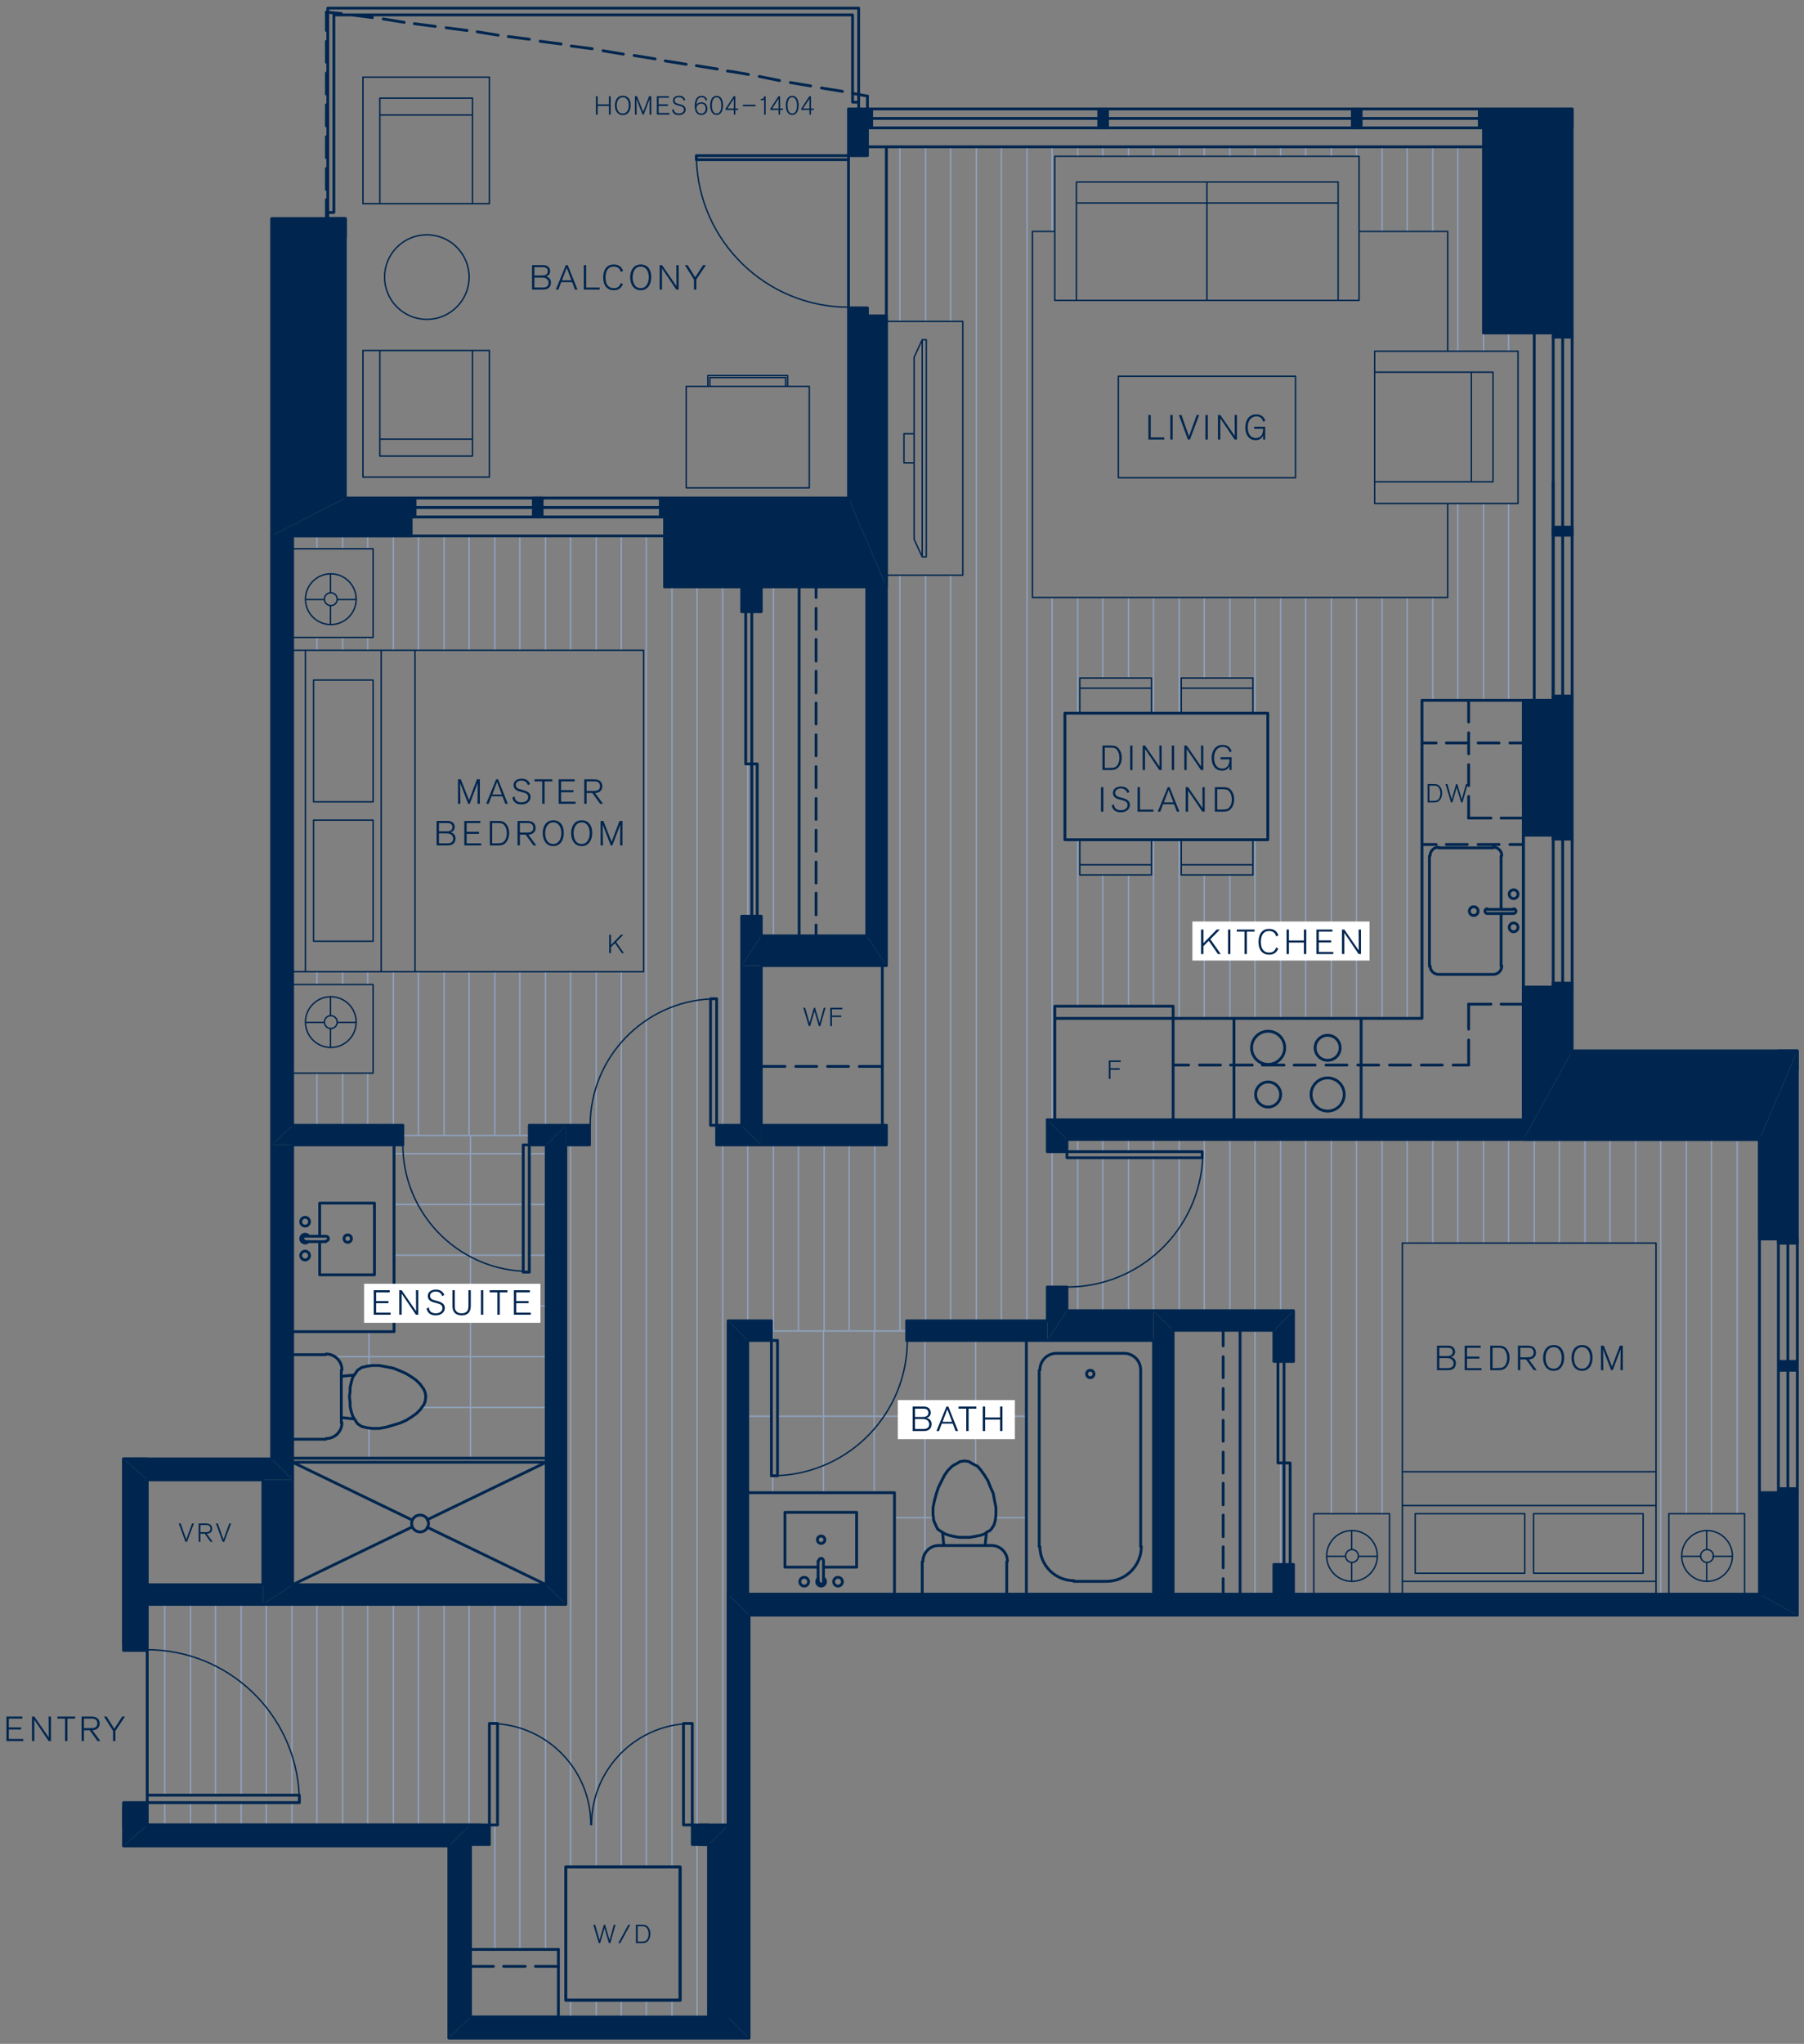 <?xml version="1.0" encoding="UTF-8"?>
<!-- Generator: Adobe Illustrator 25.2.3, SVG Export Plug-In . SVG Version: 6.00 Build 0)  -->
<svg xmlns="http://www.w3.org/2000/svg" xmlns:xlink="http://www.w3.org/1999/xlink" version="1.1" id="Layer_1" x="0px" y="0px" width="416.137px" height="471.204px" viewBox="0 0 416.137 471.204" style="enable-background:new 0 0 416.137 471.204;" xml:space="preserve">
<rect x="0" y="0" width="416.137" height="471.204" fill="#808080" stroke="none"/>
<style type="text/css">
	.st0{fill:none;stroke:#8FA1BD;stroke-width:0.325;stroke-linecap:round;stroke-linejoin:round;stroke-miterlimit:10;}
	.st1{fill:none;stroke:#00264F;stroke-width:0.65;stroke-linecap:round;stroke-linejoin:round;stroke-miterlimit:10;}
	.st2{fill:none;stroke:#00264F;stroke-width:0.325;stroke-linecap:round;stroke-linejoin:round;stroke-miterlimit:10;}
	.st3{fill:#00264F;}
	.st4{fill:none;}
	.st5{fill:#FFFFFF;}
</style>
<path class="st0" d="M38.013,369.876v43.992 M38.013,415.585v5.148 M43.941,369.876v43.992 M43.941,415.585v5.148   M49.713,369.876v43.992 M49.713,415.585v5.148 M55.641,369.876v43.992 M55.641,415.585v5.148 M61.413,369.876v43.992   M61.413,415.585v5.148 M67.341,369.876v43.992 M67.341,415.585v5.148 M73.113,123.552v2.964 M73.113,146.952v2.964   M73.113,224.016v2.964 M73.113,247.416v12.012 M73.113,369.876v50.856 M79.041,123.552v2.964 M79.041,146.952v2.964   M79.041,224.016v2.964 M79.041,247.416v12.012 M79.041,369.876v50.856 M84.813,123.552v2.964 M84.813,146.952v2.964   M84.813,224.016v2.964 M84.813,247.416v12.012 M84.813,369.876v50.856 M90.741,123.552v26.364 M90.741,224.016v35.412   M90.741,369.876v50.856 M96.513,123.552v26.364 M96.513,224.016v37.752 M96.513,369.876v50.856 M102.441,123.552v26.364   M102.441,224.016v37.752 M102.441,369.876v50.856 M108.213,123.552v26.364 M108.213,224.016v37.752 M108.213,369.876v50.856   M114.141,123.552v26.364 M114.141,224.016v37.752 M114.141,369.876v27.456 M114.141,420.733v28.704 M119.913,123.552  v26.364 M119.913,224.016v37.752 M119.913,369.876v79.56 M125.841,123.552v26.364 M125.841,224.016v35.412   M125.841,369.876v79.56 M131.613,123.552v26.364 M131.613,224.016v35.412 M131.613,263.953v166.452 M131.613,461.137v3.9   M137.541,123.552v26.364 M137.541,224.016v206.389 M137.541,461.137v3.9 M143.313,123.552v26.364 M143.313,224.016  v206.389 M143.313,461.137v3.9 M149.085,123.552v306.853 M149.085,461.137v3.9 M155.013,135.252v295.153   M155.013,461.137v3.9 M160.785,135.252v285.48 M160.785,425.256v39.781 M166.713,135.252v124.176 M166.713,263.953  v156.78 M172.485,176.125v35.1 M172.485,263.953v40.559 M178.413,135.252v80.496 M178.413,263.953v42.9 M184.185,263.953  v42.9 M190.113,263.953v42.9 M195.885,263.953v42.9 M201.813,263.953v42.9 M207.585,33.852v40.248 M207.585,132.601  v174.253 M213.513,33.852v40.248 M213.513,132.601v171.912 M219.285,33.852v40.248 M219.285,132.601v171.912   M225.213,33.852v270.66 M230.985,33.852v270.66 M236.913,33.852v270.66 M242.685,33.852v19.5 M242.685,137.749  v120.432 M242.685,265.512v31.2 M248.613,33.852v2.184 M248.613,137.749v26.676 M248.613,193.597v38.376 M248.613,262.705  v2.807 M248.613,266.916v35.256 M254.385,33.852v2.184 M254.385,137.749v18.564 M254.385,201.708v30.264   M254.385,262.705v2.807 M254.385,266.916v35.256 M260.313,33.852v2.184 M260.313,137.749v18.564 M260.313,201.708v30.264   M260.313,262.705v2.807 M260.313,266.916v35.256 M266.085,33.852v2.184 M266.085,137.749v26.676 M266.085,193.597v38.376   M266.085,262.705v2.807 M266.085,266.916v35.256 M272.013,33.852v2.184 M272.013,137.749v26.676 M272.013,193.597  v41.184 M272.013,262.705v2.807 M272.013,266.916v35.256 M277.785,33.852v2.184 M277.785,137.749v18.564   M277.785,201.708v33.072 M277.785,262.705v39.467 M283.713,33.852v2.184 M283.713,137.749v18.564 M283.713,201.708  v33.072 M283.713,262.705v39.467 M289.485,33.852v2.184 M289.485,137.749v26.676 M289.485,193.597v41.184   M289.485,262.705v39.467 M289.485,306.697v60.84 M295.413,33.852v2.184 M295.413,137.749v97.032 M295.413,262.705v39.467   M295.413,337.272v23.4 M301.185,33.852v2.184 M301.185,137.749v97.032 M301.185,262.705v104.832 M307.113,33.852v2.184   M307.113,137.749v97.032 M307.113,262.705v86.267 M312.885,33.852v2.184 M312.885,137.749v97.032 M312.885,262.705  v86.267 M318.813,33.852v19.5 M318.813,137.749v97.032 M318.813,262.705v86.267 M324.585,33.852v19.5   M324.585,137.749v97.032 M324.585,262.705v23.867 M330.513,33.852v19.5 M330.513,137.749v23.712 M330.513,262.705  v23.867 M336.285,33.852v47.112 M336.285,116.065v45.395 M336.285,262.705v23.867 M342.213,76.752v4.212   M342.213,116.065v45.395 M342.213,262.705v23.867 M347.985,76.752v4.212 M347.985,116.065v45.395 M347.985,262.705  v23.867 M236.757,326.508h-57.408 M177.945,326.508h-5.46 M236.757,349.908h-7.02 M215.229,349.908h-8.892   M225.057,309.037v28.704 M213.357,309.037v48.984 M201.657,306.853v37.284 M189.957,306.853v37.284 M178.257,306.853  v2.184 M178.257,340.237v3.9 M209.145,306.853h-31.2 M108.525,336.18v-74.412 M85.125,336.18v-6.864 M85.125,314.808  v-7.8 M125.997,324.481h-28.704 M125.997,312.781h-49.14 M125.997,301.08h-35.1 M125.997,289.381h-3.9 M120.693,289.381  h-29.796 M125.997,277.68h-3.9 M125.997,265.981h-3.9 M120.693,277.68h-29.796 M120.693,265.981h-29.796   M122.097,261.768h-29.172 M353.914,262.705v23.867 M359.685,262.705v23.867 M365.613,262.705v23.867 M371.385,262.705  v23.867 M377.314,262.705v23.867 M383.085,262.705v104.832 M389.014,262.705v86.267 M394.785,262.705v86.267   M400.714,262.705v86.267"></path>
<path class="st1" d="M33.957,413.868v-33.384 M67.497,123.552v135.876 M62.661,123.552v212.784 M67.497,263.953v101.4   M33.957,420.733h76.908 M69.057,413.869h-35.1v1.716h35.1V413.869z M108.525,465.037h54.912 M266.085,367.537v-58.5   M270.609,306.697v60.84h23.244 M266.553,367.537h-94.068 M199.941,215.749v-80.496 M204.465,72.853v149.76h-28.86   M175.605,215.749h24.336 M298.377,302.172v11.7h-4.524v-7.176 M298.377,360.672v6.864h107.484 M293.853,367.537v-6.864  h4.524 M167.961,304.512h8.112 M172.485,309.037v58.5h-4.524 M176.073,304.512v4.524h-3.588 M211.173,304.512h30.42   M266.085,309.037h-54.912v-4.524 M405.861,262.705h-159.744 M241.593,263.641v-5.46H351.417 M125.997,365.353v-101.4   M130.521,263.953v105.923 M179.349,309.037h-1.404v31.2h1.404V309.037z M209.145,304.512h2.028v4.524h-2.028V304.512z   M176.073,304.512h1.872v4.524h-1.872V304.512z M120.693,263.952h1.404v29.328h-1.404V263.952z M90.897,263.952h2.028v-4.524  h-2.028V263.952z M122.097,263.952h2.028v-4.524h-2.028V263.952z M163.905,259.429h1.404v-29.172h-1.404V259.429z   M167.181,263.952h-1.872v-4.524h1.872V263.952z M135.981,263.952h-1.872v-4.524h1.872V263.952z M108.525,465.037v-44.304   M161.565,420.733h6.396 M167.961,304.512V425.256 M163.437,425.256h-1.872v-4.523 M296.193,337.273h1.404v23.4h-1.404  V337.273z M294.789,337.273h1.404v-23.4h-1.404V337.273z M60.633,365.353v-24.181h-26.676 M28.497,336.337h34.164   M358.281,76.752h-16.068V33.852v-4.368 M246.117,262.705v0.936h-4.524 M246.117,298.741v3.432 M241.593,304.512v-5.771  h4.524 M351.417,258.18v-30.576h6.864 M358.281,192.505h-6.864V161.46h6.864 M351.417,192.505v35.1 M358.281,227.605  v-0.937 M358.281,193.441v-0.936 M199.941,135.252h-24.336 M171.081,135.252h-17.784v-16.068 M175.605,135.252v5.772  h-4.524v-5.772 M175.605,211.225v4.524 M175.605,222.612v36.816 M171.081,259.429v-48.204h4.524 M277.317,266.916h-31.2  v-1.404h31.2V266.916z M241.593,298.74h4.524v-2.029h-4.524V298.74z M241.593,265.512h4.524v-1.871h-4.524V265.512z   M353.914,76.752v84.708 M358.281,161.46v-50.388 M405.861,367.537v-23.4h4.367 M410.229,285.637h-4.367v-22.932   M405.861,285.637v58.5 M67.497,259.429h23.4v4.524h-23.4 M124.125,259.429h9.984v4.524h-3.588 M125.997,263.953h-1.872  v-4.524 M167.181,259.429h3.9 M175.605,259.429h28.86v4.524h-37.284v-4.524 M33.957,365.353h26.676 M67.497,365.353h58.5   M130.521,369.876h-96.564 M200.097,33.852h142.116 M94.797,119.185v4.368h-32.136 M94.797,123.552h58.5 M156.885,461.137  v-30.732 M156.885,430.405h-26.364v30.732h26.364 M173.421,176.125h-1.404v-35.1h1.404V176.125z M174.669,176.125h-1.248  v35.1h1.248V176.125z M33.957,341.172v24.181 M33.957,416.832v3.9 M28.497,379.237v-42.9 M33.957,369.876v9.36   M410.229,242.268h4.368v4.368 M358.281,25.117h4.368v4.368 M75.297,50.389h4.368v4.368 M200.097,72.853h4.368V33.852   M246.117,302.172h52.26 M293.853,306.697h-23.244 M163.437,465.037v-39.781 M167.961,425.256v39.781 M203.529,222.612  v36.816"></path>
<path class="st2" d="M163.991,230.29c-15.586,0.744-27.842,13.591-27.854,29.194 M92.925,263.897  c0.012,15.603,12.269,28.449,27.854,29.194"></path>
<line class="st1" x1="128.805" y1="449.437" x2="128.805" y2="465.037"></line>
<path class="st2" d="M179.417,340.205c16.708-0.745,29.873-14.502,29.884-31.226 M246.216,296.712  c16.724-0.01,30.481-13.177,31.226-29.883"></path>
<path class="st1" d="M410.229,344.137h4.368v-0.936h-4.368V344.137z M414.597,315.901h-4.368v-2.029h4.368V315.901z   M410.229,285.637h4.368v0.936h-4.368V285.637z M362.649,242.269h43.212v20.437h-43.212V242.269z M405.861,242.269h8.736  v43.368h-8.736V242.269z M410.229,343.201h4.368v-56.629h-4.368V343.201z M412.413,286.572v56.629 M351.417,227.605  h11.232v35.1h-11.232V227.605z"></path>
<path class="st3" d="M414.597,344.137h-4.368l4.368-0.936V344.137z M410.229,344.137l4.368-0.936h-4.368V344.137z"></path>
<path class="st4" d="M414.597,344.137h-4.368l4.368-0.936V344.137L414.597,344.137z M410.229,344.137l4.368-0.936h-4.368  V344.137L410.229,344.137z"></path>
<path class="st3" d="M414.597,315.901h-4.368l4.368-2.029V315.901z M410.229,315.901l4.368-2.029h-4.368V315.901z"></path>
<path class="st4" d="M414.597,315.901h-4.368l4.368-2.029V315.901L414.597,315.901z M410.229,315.901l4.368-2.029h-4.368  V315.901L410.229,315.901z"></path>
<rect x="358.281" y="121.525" class="st1" width="4.368" height="1.872"></rect>
<path class="st3" d="M362.649,123.396h-4.368l4.368-1.872V123.396z M358.281,123.396l4.368-1.872h-4.368V123.396z"></path>
<path class="st4" d="M362.649,123.396h-4.368l4.368-1.872V123.396L362.649,123.396z M358.281,123.396l4.368-1.872h-4.368  V123.396L358.281,123.396z"></path>
<rect x="410.229" y="285.637" class="st1" width="4.368" height="0.936"></rect>
<path class="st3" d="M414.597,286.572h-4.368l4.368-0.936V286.572z M410.229,286.572l4.368-0.936h-4.368V286.572z"></path>
<path class="st4" d="M414.597,286.572h-4.368l4.368-0.936V286.572L414.597,286.572z M410.229,286.572l4.368-0.936h-4.368  V286.572L410.229,286.572z"></path>
<rect x="358.281" y="226.667" class="st1" width="4.368" height="0.937"></rect>
<path class="st3" d="M362.649,227.605h-4.368l4.368-0.937V227.605z M358.281,227.605l4.368-0.937h-4.368V227.605z"></path>
<path class="st4" d="M362.649,227.605h-4.368l4.368-0.937V227.605L362.649,227.605z M358.281,227.605l4.368-0.937  h-4.368V227.605L358.281,227.605z"></path>
<rect x="358.281" y="192.505" class="st1" width="4.368" height="0.936"></rect>
<path class="st3" d="M362.649,193.441h-4.368l4.368-0.936V193.441z M358.281,193.441l4.368-0.936h-4.368V193.441z"></path>
<path class="st4" d="M362.649,193.441h-4.368l4.368-0.936V193.441L362.649,193.441z M358.281,193.441l4.368-0.936  h-4.368V193.441L358.281,193.441z"></path>
<rect x="358.281" y="160.525" class="st1" width="4.368" height="0.936"></rect>
<path class="st3" d="M362.649,161.46h-4.368l4.368-0.936V161.46z M358.281,161.46l4.368-0.936h-4.368V161.46z"></path>
<path class="st4" d="M362.649,161.46h-4.368l4.368-0.936V161.46L362.649,161.46z M358.281,161.46l4.368-0.936  h-4.368V161.46L358.281,161.46z"></path>
<rect x="358.281" y="76.753" class="st1" width="4.368" height="0.936"></rect>
<path class="st3" d="M362.649,77.689h-4.368l4.368-0.936V77.689z M358.281,77.689l4.368-0.936h-4.368V77.689z"></path>
<path class="st4" d="M362.649,77.689h-4.368l4.368-0.936V77.689L362.649,77.689z M358.281,77.689l4.368-0.936h-4.368  V77.689L358.281,77.689z"></path>
<path class="st1" d="M342.213,76.753h20.436v-51.636h-20.436V76.753z M342.213,25.117h-0.936v4.368h0.936V25.117z   M311.949,25.117h2.028v4.368h-2.028V25.117z"></path>
<path class="st3" d="M313.977,25.117v4.368l-2.028-4.368H313.977z M313.977,29.485l-2.028-4.368v4.368H313.977z"></path>
<path class="st4" d="M313.977,25.117v4.368l-2.028-4.368H313.977L313.977,25.117z M313.977,29.485l-2.028-4.368v4.368  H313.977L313.977,29.485z"></path>
<path class="st3" d="M342.213,25.117v4.368l-0.936-4.368H342.213z M342.213,29.485l-0.936-4.368v4.368H342.213z"></path>
<path class="st4" d="M342.213,25.117v4.368l-0.936-4.368H342.213L342.213,25.117z M342.213,29.485l-0.936-4.368v4.368  H342.213L342.213,29.485z"></path>
<rect x="253.449" y="25.117" class="st1" width="2.028" height="4.368"></rect>
<path class="st3" d="M255.477,25.117v4.368l-2.028-4.368H255.477z M255.477,29.485l-2.028-4.368v4.368H255.477z"></path>
<path class="st4" d="M255.477,25.117v4.368l-2.028-4.368H255.477L255.477,25.117z M255.477,29.485l-2.028-4.368v4.368  H255.477L255.477,29.485z"></path>
<rect x="123.033" y="114.817" class="st1" width="2.028" height="4.368"></rect>
<path class="st3" d="M125.061,114.817v4.368l-2.028-4.368H125.061z M125.061,119.185l-2.028-4.368v4.368H125.061z"></path>
<path class="st4" d="M125.061,114.817v4.368l-2.028-4.368H125.061L125.061,114.817z M125.061,119.185l-2.028-4.368v4.368  H125.061L125.061,119.185z"></path>
<rect x="200.097" y="25.117" class="st1" width="0.936" height="4.368"></rect>
<path class="st3" d="M201.033,25.117v4.368l-0.936-4.368H201.033z M201.033,29.485l-0.936-4.368v4.368H201.033z"></path>
<path class="st4" d="M201.033,25.117v4.368l-0.936-4.368H201.033L201.033,25.117z M201.033,29.485l-0.936-4.368v4.368  H201.033L201.033,29.485z"></path>
<rect x="152.361" y="114.817" class="st1" width="0.936" height="4.368"></rect>
<path class="st3" d="M153.297,114.817v4.368l-0.936-4.368H153.297z M153.297,119.185l-0.936-4.368v4.368H153.297z"></path>
<path class="st4" d="M153.297,114.817v4.368l-0.936-4.368H153.297L153.297,114.817z M153.297,119.185l-0.936-4.368v4.368  H153.297L153.297,119.185z"></path>
<rect x="94.797" y="114.817" class="st1" width="0.936" height="4.368"></rect>
<path class="st3" d="M95.733,114.817v4.368l-0.936-4.368H95.733z M95.733,119.185l-0.936-4.368v4.368H95.733z"></path>
<path class="st4" d="M95.733,114.817v4.368l-0.936-4.368H95.733L95.733,114.817z M95.733,119.185l-0.936-4.368v4.368H95.733  L95.733,119.185z"></path>
<path class="st1" d="M79.665,114.817h15.132v8.736h-15.132V114.817z M152.361,114.817h-56.628v4.368h56.628V114.817z   M95.733,117.001h56.628 M195.729,114.817h-42.432v20.436h42.432V114.817z M195.729,135.253h8.736v-62.4h-8.736V135.253z   M195.729,70.981h4.368v1.872h-4.368V70.981z M195.729,36.817h-35.1v-0.936h35.1V36.817z"></path>
<path class="st2" d="M160.643,36.648c0.542,19.027,16.119,34.172,35.153,34.177"></path>
<path class="st1" d="M200.097,25.117h-4.368v10.764h4.368V25.117z M195.729,36.817v34.164 M156.885,430.404h-26.364v30.732  h26.364V430.404z M33.957,415.584h-5.46v5.148h5.46V415.584z"></path>
<path class="st2" d="M69.012,413.72c-0.95-18.699-16.383-33.377-35.105-33.392"></path>
<path class="st1" d="M28.497,336.337h5.46v44.148h-5.46V336.337z M28.497,420.733h80.028v44.304h59.436v-97.5h246.636   M28.497,416.832v8.736h75.036v44.304h69.264v-97.5h241.8v-28.236 M112.893,420.733h-4.368v4.523h4.368V420.733z   M163.437,425.257h-3.744v-4.523h3.744V425.257z M114.765,420.733h-1.872v-23.4h1.872V420.733z"></path>
<path class="st2" d="M136.293,420.652c-0.001-12.128-9.296-22.23-21.381-23.239"></path>
<rect x="157.665" y="397.333" class="st1" width="2.028" height="23.4"></rect>
<path class="st2" d="M157.828,397.414c-12.085,1.01-21.378,11.114-21.378,23.241"></path>
<path class="st1" d="M128.805,465.037h-20.28 M128.805,453.337h-5.304 M121.161,453.337h-4.992 M113.829,453.337h-5.304   M128.805,449.437h-20.28 M266.085,367.537h-29.328v-58.5 M243.621,312.001h15.6 M243.699,312.001  c-2.111,0-3.822,1.71-3.822,3.821 M239.721,315.901v40.715V315.901 M255.243,364.572c4.437,0,8.034-3.597,8.034-8.034   M263.121,315.901v40.715 M239.877,356.539c0,4.351,3.527,7.878,7.878,7.878 M255.165,364.572h-7.488 M252.357,316.758  c0-0.473-0.384-0.857-0.858-0.857c-0.473,0-0.858,0.384-0.858,0.857 M250.641,316.758c0,0.474,0.384,0.858,0.858,0.858  c0.473,0,0.858-0.384,0.858-0.858 M263.121,315.822c0-2.111-1.711-3.821-3.822-3.821 M243.699,312.001  c-2.111,0-3.822,1.71-3.822,3.821 M255.165,364.572h-4.68 M243.621,312.001h15.6 M216.555,356.305  c-2.025,0-3.666,1.641-3.666,3.665 M228.645,356.305H216.477 M232.389,359.97c0-2.026-1.642-3.665-3.666-3.665   M212.733,360.049v7.488h19.5v-7.488 M227.553,353.341l-0.312,2.964 M217.725,356.305l-0.312-2.964 M222.561,336.805  l0.936,0.155l0.78,0.468l0.624,0.313l0.624,0.312l0.78,0.936l0.78,1.092l0.78,1.247l0.624,1.561l0.624,1.404l0.312,1.715  l0.312,1.56v1.56l-0.156,1.405l-0.312,1.091l-0.624,0.936l-0.312,0.312l-0.624,0.313l-0.624,0.468l-0.936,0.311l-0.78,0.156  l-0.78,0.156l-0.936,0.157h-1.092h-1.248l-0.936-0.157l-0.78-0.156l-0.624-0.156l-0.936-0.311l-0.78-0.468l-0.468-0.313  l-0.468-0.312l-0.468-0.936l-0.468-1.091l-0.156-1.405v-1.56l0.312-1.56l0.468-1.715l0.468-1.404l0.78-1.561l0.624-1.247  l0.78-1.092l0.936-0.936l0.468-0.312l0.624-0.313l0.78-0.468L222.561,336.805 M172.485,344.137h33.852v23.4 M190.269,354.978  c0-0.473-0.384-0.858-0.858-0.858c-0.473,0-0.858,0.385-0.858,0.858 M188.553,354.978c0,0.473,0.384,0.858,0.858,0.858  c0.473,0,0.858-0.385,0.858-0.858 M186.525,364.651c0-0.562-0.455-1.014-1.014-1.014c-0.56,0-1.014,0.452-1.014,1.014   M184.497,364.651c0,0.56,0.454,1.013,1.014,1.013s1.014-0.452,1.014-1.013 M188.778,363.859  c-0.241,0.191-0.381,0.484-0.381,0.792 M190.425,364.651c0-0.309-0.14-0.601-0.382-0.793 M188.397,364.651  c0,0.56,0.454,1.013,1.014,1.013s1.014-0.452,1.014-1.013 M194.325,364.651c0-0.562-0.455-1.014-1.014-1.014  c-0.56,0-1.014,0.452-1.014,1.014 M192.297,364.651c0,0.56,0.454,1.013,1.014,1.013c0.56,0,1.014-0.452,1.014-1.013   M189.957,364.728v-4.836 M189.957,359.814c0-0.3-0.244-0.546-0.546-0.546s-0.546,0.246-0.546,0.546 M189.957,359.814  c0-0.3-0.244-0.546-0.546-0.546s-0.546,0.246-0.546,0.546 M188.709,359.893v4.836 M188.865,364.651  c0,0.3,0.244,0.546,0.546,0.546s0.546-0.246,0.546-0.546 M189.957,361.297h7.644v-12.637h-16.536v12.637h7.644   M282.153,306.697v3.588 M282.153,312.781v4.836 M282.153,320.112v4.837 M282.153,327.445v4.836 M282.153,334.776v4.836   M282.153,341.953v4.992 M282.153,349.285v4.992 M282.153,356.616v4.837 M282.153,363.949v3.588 M286.053,306.697v60.84   M203.529,245.856h-5.304 M195.729,245.856h-4.836 M188.397,245.856h-4.836 M181.065,245.856h-5.304 M75.141,331.812h-7.644   M67.497,312.312h7.644 M78.885,315.822c0-2.025-1.642-3.666-3.666-3.666 M78.729,315.901v12.167 M75.219,331.656  c2.025,0,3.666-1.641,3.666-3.665 M81.693,327.132l-2.964-0.312 M78.729,317.305l2.964-0.312 M98.229,321.985l-0.156,1.092  l-0.312,0.779l-0.468,0.625l-0.312,0.468l-0.936,0.936l-1.092,0.78l-1.248,0.78l-1.404,0.624l-1.56,0.468l-1.56,0.468  l-1.716,0.312h-1.56l-1.248-0.156l-1.248-0.312l-0.936-0.624l-0.312-0.469l-0.312-0.467l-0.468-0.781l-0.312-0.935l-0.156-0.624  l-0.156-0.78v-0.936l-0.156-1.248l0.156-1.092v-0.937l0.156-0.779l0.156-0.624l0.312-1.092l0.468-0.624l0.312-0.468l0.312-0.468  l0.936-0.624l1.248-0.312l1.248-0.157h1.56l1.716,0.313l1.56,0.312l1.56,0.623l1.404,0.625l1.248,0.78l1.092,0.78l0.936,0.936  l0.312,0.468l0.468,0.624l0.312,0.78L98.229,321.985 M80.211,286.416c0.474,0,0.858-0.384,0.858-0.858  c0-0.473-0.384-0.857-0.858-0.857 M80.211,284.701c-0.473,0-0.858,0.384-0.858,0.857c0,0.474,0.385,0.858,0.858,0.858   M70.383,282.672c0.56,0,1.014-0.454,1.014-1.014s-0.454-1.014-1.014-1.014 M70.383,280.645  c-0.56,0-1.014,0.454-1.014,1.013c0,0.562,0.454,1.015,1.014,1.015 M71.175,284.926  c-0.192-0.242-0.484-0.381-0.792-0.381 M70.383,286.572c0.308,0,0.601-0.139,0.793-0.381 M70.383,284.545  c-0.56,0-1.014,0.454-1.014,1.013c0,0.562,0.454,1.015,1.014,1.015 M70.383,290.472c0.56,0,1.014-0.454,1.014-1.014  s-0.454-1.014-1.014-1.014 M70.383,288.445c-0.56,0-1.014,0.454-1.014,1.013c0,0.562,0.454,1.015,1.014,1.015   M90.897,264.108v42.9h-23.4 M70.305,286.26h4.836 M75.219,286.105c0.302,0,0.546-0.244,0.546-0.547  c0-0.3-0.244-0.546-0.546-0.546 M75.219,286.105c0.302,0,0.546-0.244,0.546-0.547c0-0.3-0.244-0.546-0.546-0.546   M75.141,285.012h-4.836 M70.383,285.012c-0.302,0-0.546,0.244-0.546,0.546s0.244,0.547,0.546,0.547 M73.737,286.26v7.645  h12.636V277.368H73.737v7.644 M67.497,336.18h58.5 M67.497,337.116h58.5l-27.456,13.26 M94.953,352.093l-27.456,13.26   M67.497,337.116l27.456,13.26 M98.541,352.093l27.456,13.26 M96.903,349.285c-1.078,0-1.95,0.874-1.95,1.95  s0.872,1.95,1.95,1.95c1.076,0,1.95-0.874,1.95-1.95S97.98,349.285,96.903,349.285 M188.241,135.252v2.496   M188.241,140.244v4.836 M188.241,147.42v4.992 M188.241,154.753v4.992 M188.241,162.085v4.836 M188.241,169.416v4.837   M188.241,176.749v4.836 M188.241,184.081v4.836 M188.241,191.412v4.837 M188.241,198.745v4.836 M188.241,205.92v4.992   M188.241,213.253v2.496 M184.341,135.252v80.496 M292.449,193.597h-46.8v-29.172h46.8V193.597z M241.593,258.18h1.716   M275.445,258.18h75.972v-30.108 M351.417,193.441v-31.981 M270.609,245.545h3.588 M276.693,245.545h4.836   M283.869,245.545h4.992 M291.201,245.545h4.992 M298.533,245.545h4.836 M305.865,245.545h4.836 M313.197,245.545h4.836   M320.529,245.545h4.836 M327.861,245.545h4.836 M335.193,245.545h3.588 M351.261,258.18h-15.6h-15.6 M270.609,234.781  h-27.3v-2.808h27.3 M243.309,234.937v-2.964h27.3 M243.309,234.781v23.4 M270.609,231.972v26.208 M243.309,258.18h32.136   M351.417,193.441v34.632 M338.781,161.46v4.993 M338.781,168.949v4.836 M338.781,176.281v4.836 M338.781,183.612  v4.993 M338.781,231.505v5.771 M338.781,239.772v5.772 M328.017,234.781v-73.32 M241.593,258.18h4.524 M351.417,229.945  v-1.092 M351.417,193.753v-32.293 M351.417,171.289h-3.12 M345.801,171.289h-4.836 M338.469,171.289h-4.836   M331.293,171.289h-3.276 M328.017,194.689h3.276 M333.633,194.689h4.836 M340.965,194.689h4.836 M348.297,194.689  h3.12 M284.649,234.781v23.4 M303.369,241.566c0,1.595,1.292,2.887,2.886,2.887c1.594,0,2.886-1.292,2.886-2.887   M309.141,241.566c0-1.594-1.292-2.886-2.886-2.886s-2.886,1.292-2.886,2.886 M289.641,252.331  c0,1.595,1.292,2.886,2.886,2.886c1.594,0,2.886-1.291,2.886-2.886 M295.413,252.331c0-1.595-1.292-2.886-2.886-2.886  c-1.594,0-2.886,1.292-2.886,2.886 M288.705,241.566c0,2.111,1.711,3.822,3.822,3.822c2.11,0,3.822-1.711,3.822-3.822   M296.349,241.566c0-2.111-1.711-3.821-3.822-3.821c-2.111,0-3.822,1.711-3.822,3.821 M284.649,258.18v-23.4   M313.977,258.18h-29.328H313.977v-23.4 M270.609,234.781h57.408 M313.977,258.18v-23.4 M302.433,252.331  c0,2.111,1.711,3.822,3.822,3.822s3.822-1.711,3.822-3.822 M310.077,252.331c0-2.111-1.712-3.822-3.822-3.822  c-2.111,0.001-3.822,1.711-3.822,3.822 M329.733,197.341v25.428 M329.889,222.691c0,1.076,0.874,1.95,1.95,1.95   M331.839,195.312c-1.076,0-1.95,0.874-1.95,1.95 M346.269,197.341v12.323 M346.425,197.262c0-1.076-0.874-1.95-1.95-1.95   M346.269,210.601v12.167 M344.475,224.641c1.076,0,1.95-0.874,1.95-1.95 M349.155,214.812  c0.56,0,1.014-0.454,1.014-1.013c0-0.56-0.454-1.015-1.014-1.015 M349.155,212.785c-0.56,0-1.014,0.455-1.014,1.014  c0,0.56,0.454,1.014,1.014,1.014 M349.155,205.141c-0.56,0-1.014,0.454-1.014,1.014s0.454,1.014,1.014,1.014   M349.155,207.168c0.56,0,1.014-0.454,1.014-1.013c0-0.562-0.454-1.015-1.014-1.015 M343.071,209.508  c-0.302,0-0.546,0.244-0.546,0.547c0,0.3,0.244,0.546,0.546,0.546 M349.077,210.601h-6.084 M349.077,209.664h-6.084   M349.155,210.601c0.3,0,0.546-0.244,0.546-0.546s-0.246-0.547-0.546-0.547 M339.951,209.041  c-0.56,0-1.014,0.454-1.014,1.014s0.454,1.014,1.014,1.014 M339.951,211.068c0.56,0,1.014-0.454,1.014-1.013  c0-0.562-0.454-1.015-1.014-1.015 M331.761,224.641h12.636 M331.761,195.468h12.636 M284.649,234.781h29.328   M62.661,123.553h17.004v-73.164h-17.004V123.553z M358.281,77.689h4.368v82.836h-4.368V77.689z M360.466,160.524v-82.836   M362.649,161.461H351.417v31.045h11.232V161.461z M351.417,161.46h-23.4 M358.281,193.441h4.368v33.228h-4.368V193.441z   M362.649,226.669h-2.184v-33.228h2.184V226.669z M201.033,25.117h140.244v2.184h-140.244L201.033,25.117L201.033,25.117z   M341.277,29.485H201.033v-2.184h140.244V29.485z M75.297,50.389v-4.368 M75.297,43.681v-4.836 M75.297,36.349v-4.836   M75.297,29.017v-4.836 M75.297,21.685v-4.836 M75.297,14.352V9.517 M75.297,7.02v-4.212 M200.097,22.152l-3.432-0.624   M194.325,21.061l-4.836-0.78 M186.993,19.813l-4.68-0.78 M179.817,18.565l-4.68-0.936 M172.641,17.161l-3.588-0.624  l-1.248-0.156 M165.465,15.913l-4.836-0.78 M158.289,14.82l-4.836-0.78 M151.113,13.572l-4.836-0.78 M143.781,12.481  l-4.68-0.78 M136.605,11.233l-4.836-0.624 M129.429,10.141l-4.836-0.624 M122.097,9.049l-4.836-0.624 M114.921,8.113  l-4.836-0.78"></path>
<path class="st1" d="M107.745,7.02l-1.248-0.156l-3.588-0.468 M100.413,6.085l-4.836-0.624 M93.237,5.148l-4.836-0.78   M85.905,4.057l-4.836-0.624 M78.729,3.12l-3.432-0.312 M200.097,22.152v2.964 M198.069,25.117V1.873h-122.46v48.516   M75.609,48.985h1.404V3.433h119.652v20.124h1.404 M351.417,231.505h-5.148 M343.929,231.505h-5.148 M351.417,188.605  h-5.148 M343.929,188.605h-5.148"></path>
<path class="st3" d="M79.665,50.389v64.428l-17.004-64.428H79.665z M79.665,114.817l-17.004-64.428v73.164L79.665,114.817z"></path>
<path class="st4" d="M79.665,50.389v64.428l-17.004-64.428H79.665L79.665,50.389z M79.665,114.817l-17.004-64.428v73.164  L79.665,114.817L79.665,114.817z"></path>
<path class="st3" d="M79.665,114.817h15.132l-32.136,8.736L79.665,114.817z M94.797,114.817l-32.136,8.736h32.136V114.817z"></path>
<path class="st4" d="M79.665,114.817h15.132l-32.136,8.736L79.665,114.817L79.665,114.817z M94.797,114.817l-32.136,8.736  h32.136V114.817L94.797,114.817z"></path>
<path class="st3" d="M153.297,114.817h42.432l-42.432,20.436V114.817z M195.729,114.817l-42.432,20.436h51.168  L195.729,114.817z"></path>
<path class="st4" d="M153.297,114.817h42.432l-42.432,20.436V114.817L153.297,114.817z M195.729,114.817l-42.432,20.436  h51.168L195.729,114.817L195.729,114.817z"></path>
<path class="st3" d="M195.729,114.817v-41.964l8.736,62.4L195.729,114.817z M195.729,72.853l8.736,62.4v-62.4H195.729z"></path>
<path class="st4" d="M195.729,114.817v-41.964l8.736,62.4L195.729,114.817L195.729,114.817z M195.729,72.853l8.736,62.4  v-62.4H195.729L195.729,72.853z"></path>
<path class="st3" d="M195.729,70.981h4.368l-4.368,1.872V70.981z M200.097,70.981l-4.368,1.872h4.368V70.981z"></path>
<path class="st4" d="M195.729,70.981h4.368l-4.368,1.872V70.981L195.729,70.981z M200.097,70.981l-4.368,1.872h4.368V70.981  L200.097,70.981z"></path>
<path class="st3" d="M195.729,25.117v10.764l4.368-10.764C200.097,25.117,195.729,25.117,195.729,25.117z M195.729,35.881  l4.368-10.764v10.764H195.729z"></path>
<path class="st4" d="M195.729,25.117v10.764l4.368-10.764L195.729,25.117L195.729,25.117z M195.729,35.881l4.368-10.764  v10.764H195.729L195.729,35.881z"></path>
<path class="st3" d="M342.213,25.117v51.636l20.436-51.636H342.213z M342.213,76.753l20.436-51.636v51.636H342.213z"></path>
<path class="st4" d="M342.213,25.117v51.636l20.436-51.636H342.213L342.213,25.117z M342.213,76.753l20.436-51.636v51.636  H342.213L342.213,76.753z"></path>
<path class="st3" d="M351.417,161.46v31.045l11.232-31.045H351.417z M351.417,192.506l11.232-31.045v31.045H351.417z"></path>
<path class="st4" d="M351.417,161.46v31.045l11.232-31.045H351.417L351.417,161.46z M351.417,192.506l11.232-31.045  v31.045H351.417L351.417,192.506z"></path>
<path class="st3" d="M351.417,227.605v35.1l11.232-35.1H351.417z M351.417,262.705l11.232-35.1v14.663L351.417,262.705z"></path>
<path class="st4" d="M351.417,227.605v35.1l11.232-35.1H351.417L351.417,227.605z M351.417,262.705l11.232-35.1v14.663  L351.417,262.705L351.417,262.705z"></path>
<path class="st3" d="M351.417,262.705h54.444l-43.212-20.437L351.417,262.705z M405.861,262.705l-43.212-20.437h51.948  L405.861,262.705z"></path>
<path class="st4" d="M351.417,262.705h54.444l-43.212-20.437L351.417,262.705L351.417,262.705z M405.861,262.705  l-43.212-20.437h51.948L405.861,262.705L405.861,262.705z"></path>
<path class="st3" d="M405.861,262.705v22.932l8.736-43.369L405.861,262.705z M405.861,285.637l8.736-43.369v43.369  H405.861z"></path>
<path class="st4" d="M405.861,262.705v22.932l8.736-43.369L405.861,262.705L405.861,262.705z M405.861,285.637  l8.736-43.369v43.369H405.861L405.861,285.637z"></path>
<path class="st3" d="M246.117,265.512v-2.807l-4.524,2.807H246.117z M246.117,262.705l-4.524,2.807v-7.332  L246.117,262.705z"></path>
<path class="st4" d="M246.117,265.512v-2.807l-4.524,2.807H246.117L246.117,265.512z M246.117,262.705l-4.524,2.807  v-7.332L246.117,262.705L246.117,262.705z"></path>
<path class="st3" d="M246.117,262.705h105.3l-109.824-4.524L246.117,262.705z M351.417,262.705l-109.824-4.524h109.824  V262.705z"></path>
<path class="st4" d="M246.117,262.705h105.3l-109.824-4.524L246.117,262.705L246.117,262.705z M351.417,262.705  l-109.824-4.524h109.824V262.705L351.417,262.705z"></path>
<path class="st3" d="M177.945,304.512h-9.984l9.984,4.524V304.512z M167.961,304.512l9.984,4.524h-5.46L167.961,304.512z"></path>
<path class="st4" d="M177.945,304.512h-9.984l9.984,4.524V304.512L177.945,304.512z M167.961,304.512l9.984,4.524h-5.46  L167.961,304.512L167.961,304.512z"></path>
<path class="st3" d="M167.961,304.512v63.024l4.524-58.5L167.961,304.512z M167.961,367.536l4.524-58.5v58.5H167.961z"></path>
<path class="st4" d="M167.961,304.512v63.024l4.524-58.5L167.961,304.512L167.961,304.512z M167.961,367.536l4.524-58.5v58.5  H167.961L167.961,367.536z"></path>
<path class="st3" d="M209.145,304.512h32.448l-32.448,4.524V304.512z M241.593,304.512l-32.448,4.524h32.448V304.512z"></path>
<path class="st4" d="M209.145,304.512h32.448l-32.448,4.524V304.512L209.145,304.512z M241.593,304.512l-32.448,4.524h32.448  V304.512L241.593,304.512z"></path>
<path class="st3" d="M241.593,296.712v12.324l4.524-12.324H241.593z M241.593,309.036l4.524-12.324v5.46L241.593,309.036z"></path>
<path class="st4" d="M241.593,296.712v12.324l4.524-12.324H241.593L241.593,296.712z M241.593,309.036l4.524-12.324v5.46  L241.593,309.036L241.593,309.036z"></path>
<path class="st3" d="M241.593,309.037h24.492l-19.968-6.864L241.593,309.037z M266.085,309.037l-19.968-6.864h19.968V309.037  z"></path>
<path class="st4" d="M241.593,309.037h24.492l-19.968-6.864L241.593,309.037L241.593,309.037z M266.085,309.037  l-19.968-6.864h19.968V309.037L266.085,309.037z"></path>
<path class="st3" d="M293.853,313.872v-7.176l4.524,7.176H293.853z M293.853,306.696l4.524,7.176v-11.7L293.853,306.696z"></path>
<path class="st4" d="M293.853,313.872v-7.176l4.524,7.176H293.853L293.853,313.872z M293.853,306.696l4.524,7.176v-11.7  L293.853,306.696L293.853,306.696z"></path>
<path class="st3" d="M293.853,306.697h-23.244l27.768-4.524L293.853,306.697z M270.609,306.697l27.768-4.524h-32.292  L270.609,306.697z"></path>
<path class="st4" d="M293.853,306.697h-23.244l27.768-4.524L293.853,306.697L293.853,306.697z M270.609,306.697l27.768-4.524  h-32.292L270.609,306.697L270.609,306.697z"></path>
<path class="st3" d="M270.609,306.697v60.84l-4.524-65.364L270.609,306.697z M270.609,367.537l-4.524-65.364v65.364  L270.609,367.537L270.609,367.537z"></path>
<path class="st4" d="M270.609,306.697v60.84l-4.524-65.364L270.609,306.697L270.609,306.697z M270.609,367.537l-4.524-65.364  v65.364L270.609,367.537L270.609,367.537z"></path>
<path class="st3" d="M293.853,360.672h4.524l-4.524,6.864V360.672z M298.377,360.672l-4.524,6.864h4.524V360.672z"></path>
<path class="st4" d="M293.853,360.672h4.524l-4.524,6.864V360.672L293.853,360.672z M298.377,360.672l-4.524,6.864h4.524  V360.672L298.377,360.672z"></path>
<path class="st3" d="M405.861,344.137v23.4l8.736-23.4H405.861z M405.861,367.537l8.736-23.4v28.236L405.861,367.537z"></path>
<path class="st4" d="M405.861,344.137v23.4l8.736-23.4H405.861L405.861,344.137z M405.861,367.537l8.736-23.4v28.236  L405.861,367.537L405.861,367.537z"></path>
<path class="st3" d="M405.861,367.537h-237.9l246.636,4.836L405.861,367.537z M167.962,367.537l246.636,4.836H172.798  L167.962,367.537z"></path>
<path class="st4" d="M405.861,367.537h-237.9l246.636,4.836L405.861,367.537L405.861,367.537z M167.962,367.537  l246.636,4.836H172.798L167.962,367.537L167.962,367.537z"></path>
<path class="st3" d="M167.961,367.537v97.5l4.836-92.664L167.961,367.537z M167.961,465.037l4.836-92.664v97.5  L167.961,465.037z"></path>
<path class="st4" d="M167.961,367.537v97.5l4.836-92.664L167.961,367.537L167.961,367.537z M167.961,465.037l4.836-92.664  v97.5L167.961,465.037L167.961,465.037z"></path>
<path class="st3" d="M167.961,465.037h-59.436l64.272,4.836L167.961,465.037z M108.525,465.037l64.272,4.836h-69.264  L108.525,465.037z"></path>
<path class="st4" d="M167.961,465.037h-59.436l64.272,4.836L167.961,465.037L167.961,465.037z M108.525,465.037  l64.272,4.836h-69.264L108.525,465.037L108.525,465.037z"></path>
<path class="st3" d="M108.525,465.037v-44.304l-4.992,49.14L108.525,465.037z M108.525,420.733l-4.992,49.14v-44.304  L108.525,420.733z"></path>
<path class="st4" d="M108.525,465.037v-44.304l-4.992,49.14L108.525,465.037L108.525,465.037z M108.525,420.733  l-4.992,49.14v-44.304L108.525,420.733L108.525,420.733z"></path>
<path class="st3" d="M108.525,420.733h-74.568l69.576,4.836L108.525,420.733z M33.957,420.733l69.576,4.836h-75.036  L33.957,420.733z"></path>
<path class="st4" d="M108.525,420.733h-74.568l69.576,4.836L108.525,420.733L108.525,420.733z M33.957,420.733  l69.576,4.836h-75.036L33.957,420.733L33.957,420.733z"></path>
<path class="st3" d="M33.957,420.733v-5.148l-5.46,9.984L33.957,420.733z M33.957,415.584l-5.46,9.984v-9.984H33.957z"></path>
<path class="st4" d="M33.957,420.733v-5.148l-5.46,9.984L33.957,420.733L33.957,420.733z M33.957,415.584l-5.46,9.984  v-9.984H33.957L33.957,415.584z"></path>
<path class="st3" d="M108.525,420.733h4.368l-4.368,4.523V420.733z M112.893,420.733l-4.368,4.523h4.368V420.733z"></path>
<path class="st4" d="M108.525,420.733h4.368l-4.368,4.523V420.733L108.525,420.733z M112.893,420.733l-4.368,4.523h4.368  V420.733L112.893,420.733z"></path>
<path class="st3" d="M159.693,425.256h3.744l-3.744-4.523V425.256z M163.437,425.256l-3.744-4.523h8.268L163.437,425.256z"></path>
<path class="st4" d="M159.693,425.256h3.744l-3.744-4.523V425.256L159.693,425.256z M163.437,425.256l-3.744-4.523h8.268  L163.437,425.256L163.437,425.256z"></path>
<path class="st3" d="M163.437,425.256v39.781l4.524-44.304L163.437,425.256z M163.437,465.037l4.524-44.304v44.304  H163.437z"></path>
<path class="st4" d="M163.437,425.256v39.781l4.524-44.304L163.437,425.256L163.437,425.256z M163.437,465.037  l4.524-44.304v44.304H163.437L163.437,465.037z"></path>
<path class="st3" d="M33.957,365.353h26.676l-26.676,4.523V365.353z M60.633,365.353l-26.676,4.523h26.676V365.353z"></path>
<path class="st4" d="M33.957,365.353h26.676l-26.676,4.523V365.353L33.957,365.353z M60.633,365.353l-26.676,4.523h26.676  V365.353L60.633,365.353z"></path>
<path class="st3" d="M204.465,259.429h-28.86l28.86,4.524L204.465,259.429L204.465,259.429z M175.605,259.429l28.86,4.524  h-28.86L175.605,259.429L175.605,259.429z"></path>
<path class="st4" d="M204.465,259.429h-28.86l28.86,4.524L204.465,259.429L204.465,259.429z M175.605,259.429l28.86,4.524  h-28.86L175.605,259.429L175.605,259.429z"></path>
<path class="st3" d="M135.981,263.953h-5.46l5.46-4.524V263.953z M130.521,263.953l5.46-4.524h-5.46V263.953z"></path>
<path class="st4" d="M135.981,263.953h-5.46l5.46-4.524V263.953L135.981,263.953z M130.521,263.953l5.46-4.524h-5.46  V263.953L130.521,263.953z"></path>
<path class="st3" d="M122.097,259.429h8.424l-8.424,4.524V259.429z M130.521,259.429l-8.424,4.524h3.9L130.521,259.429z"></path>
<path class="st4" d="M122.097,259.429h8.424l-8.424,4.524V259.429L122.097,259.429z M130.521,259.429l-8.424,4.524h3.9  L130.521,259.429L130.521,259.429z"></path>
<path class="st3" d="M130.521,259.429v110.448l-4.524-105.924L130.521,259.429z M130.521,369.877l-4.524-105.924v101.4  L130.521,369.877z"></path>
<path class="st4" d="M130.521,259.429v110.448l-4.524-105.924L130.521,259.429L130.521,259.429z M130.521,369.877  l-4.524-105.924v101.4L130.521,369.877L130.521,369.877z"></path>
<path class="st3" d="M130.521,369.876h-69.888l65.364-4.523L130.521,369.876z M60.633,369.876l65.364-4.523h-58.5  L60.633,369.876z"></path>
<path class="st4" d="M130.521,369.876h-69.888l65.364-4.523L130.521,369.876L130.521,369.876z M60.633,369.876  l65.364-4.523h-58.5L60.633,369.876L60.633,369.876z"></path>
<path class="st3" d="M60.633,369.876v-28.704l6.864,24.181L60.633,369.876z M60.633,341.173l6.864,24.181v-24.181H60.633z  "></path>
<path class="st4" d="M60.633,369.876v-28.704l6.864,24.181L60.633,369.876L60.633,369.876z M60.633,341.173l6.864,24.181  v-24.181H60.633L60.633,341.173z"></path>
<path class="st3" d="M33.957,380.485v-39.312l-5.46,39.312H33.957z M33.957,341.173l-5.46,39.312v-44.148L33.957,341.173z"></path>
<path class="st4" d="M33.957,380.485v-39.312l-5.46,39.312H33.957L33.957,380.485z M33.957,341.173l-5.46,39.312v-44.148  L33.957,341.173L33.957,341.173z"></path>
<path class="st3" d="M33.957,341.172h33.54l-39-4.836L33.957,341.172z M67.497,341.172l-39-4.836h34.164L67.497,341.172z"></path>
<path class="st4" d="M33.957,341.172h33.54l-39-4.836L33.957,341.172L33.957,341.172z M67.497,341.172l-39-4.836h34.164  L67.497,341.172L67.497,341.172z"></path>
<path class="st3" d="M67.497,341.172v-77.219l-4.836,72.383L67.497,341.172z M67.497,263.954l-4.836,72.383v-72.383  H67.497z"></path>
<path class="st4" d="M67.497,341.172v-77.219l-4.836,72.383L67.497,341.172L67.497,341.172z M67.497,263.954  l-4.836,72.383v-72.383H67.497L67.497,263.954z"></path>
<path class="st3" d="M92.925,259.429h-25.428l25.428,4.524V259.429z M67.497,259.429l25.428,4.524h-30.264L67.497,259.429z"></path>
<path class="st4" d="M92.925,259.429h-25.428l25.428,4.524V259.429L92.925,259.429z M67.497,259.429l25.428,4.524h-30.264  L67.497,259.429L67.497,259.429z"></path>
<path class="st3" d="M67.497,259.429V123.553l-4.836,140.4L67.497,259.429z M67.497,123.553l-4.836,140.4v-140.4H67.497z"></path>
<path class="st4" d="M67.497,259.429V123.553l-4.836,140.4L67.497,259.429L67.497,259.429z M67.497,123.553l-4.836,140.4  v-140.4H67.497L67.497,123.553z"></path>
<path class="st3" d="M171.081,135.252h4.524l-4.524,5.772V135.252z M175.605,135.252l-4.524,5.772h4.524V135.252z"></path>
<path class="st4" d="M171.081,135.252h4.524l-4.524,5.772V135.252L171.081,135.252z M175.605,135.252l-4.524,5.772h4.524  V135.252L175.605,135.252z"></path>
<path class="st3" d="M165.309,263.953h10.296l-10.296-4.524V263.953z M175.605,263.953l-10.296-4.524h5.772L175.605,263.953  z"></path>
<path class="st4" d="M165.309,263.953h10.296l-10.296-4.524V263.953L165.309,263.953z M175.605,263.953l-10.296-4.524h5.772  L175.605,263.953L175.605,263.953z"></path>
<path class="st3" d="M175.605,263.953v-41.341l-4.524,36.817L175.605,263.953z M175.605,222.612l-4.524,36.817v-36.817  H175.605z"></path>
<path class="st4" d="M175.605,263.953v-41.341l-4.524,36.817L175.605,263.953L175.605,263.953z M175.605,222.612  l-4.524,36.817v-36.817H175.605L175.605,222.612z"></path>
<path class="st3" d="M175.605,211.225v4.524l-4.524-4.524H175.605z M175.605,215.749l-4.524-4.524v11.388L175.605,215.749z"></path>
<path class="st4" d="M175.605,211.225v4.524l-4.524-4.524H175.605L175.605,211.225z M175.605,215.749l-4.524-4.524v11.388  L175.605,215.749L175.605,215.749z"></path>
<path class="st3" d="M175.605,215.749h24.336l-28.86,6.863L175.605,215.749z M199.941,215.749l-28.86,6.863h33.384  L199.941,215.749z"></path>
<path class="st4" d="M175.605,215.749h24.336l-28.86,6.863L175.605,215.749L175.605,215.749z M199.941,215.749  l-28.86,6.863h33.384L199.941,215.749L199.941,215.749z"></path>
<path class="st3" d="M199.941,215.749v-80.496l4.524,87.359L199.941,215.749z M199.941,135.253l4.524,87.359v-87.359H199.941z  "></path>
<path class="st4" d="M199.941,215.749v-80.496l4.524,87.359L199.941,215.749L199.941,215.749z M199.941,135.253l4.524,87.359  v-87.359H199.941L199.941,135.253z"></path>
<path class="st2" d="M95.733,224.016v-74.1 M87.933,224.016v-74.1 M148.461,149.917v74.1h-78v-74.1h-2.964v74.1   M72.333,216.997h13.728v-27.924h-13.728V216.997z M148.461,149.917h-78 M72.333,156.781h13.728v28.08h-13.728V156.781z   M86.061,126.517v20.436H67.497v-20.436 M74.829,138.217h-4.368 M76.233,139.62v4.368 M77.793,138.217h4.368   M76.233,136.657v-4.368 M76.311,136.657c-0.818,0-1.482,0.663-1.482,1.482s0.664,1.482,1.482,1.482  c0.819,0,1.482-0.663,1.482-1.482S77.13,136.657,76.311,136.657 M76.311,132.289c-3.231,0-5.85,2.619-5.85,5.85  s2.619,5.85,5.85,5.85s5.85-2.619,5.85-5.85C82.161,134.908,79.541,132.289,76.311,132.289 M86.061,126.517H67.497   M70.461,224.016h-2.964 M86.061,247.416v-20.436H67.497v20.436 M74.829,235.716h-4.368 M76.233,234.156v-4.367   M77.793,235.716h4.368 M76.233,237.12v4.368 M76.311,234.156c-0.818,0-1.482,0.664-1.482,1.483s0.664,1.481,1.482,1.481  c0.819,0,1.482-0.662,1.482-1.481C77.793,234.82,77.13,234.156,76.311,234.156 M76.311,229.789  c-3.231,0-5.85,2.619-5.85,5.85s2.619,5.85,5.85,5.85s5.85-2.619,5.85-5.85C82.161,232.408,79.541,229.789,76.311,229.789   M86.061,247.416H67.497 M344.397,111.072v-25.272 M350.169,80.965v35.1V80.965 M350.169,116.065h-33.072v-35.1   M339.405,111.072v-25.272 M317.097,111.072h27.3 M317.097,80.965h33.072 M317.097,85.8h27.3 M213.669,78.313v50.076   M210.861,124.333v-41.964 M213.669,78.313h-0.936v50.076h0.936 M210.861,82.368l1.872-4.056 M212.733,128.389  l-1.872-4.056 M210.861,99.996h-2.34v6.708h2.34 M222.093,132.601h-17.628v-58.5h17.628V132.601z M298.845,110.137h-40.872  v-23.4h40.872V110.137z M308.673,41.965h-60.372 M243.309,36.037h70.2H243.309 M313.509,69.265v-33.228 M243.309,69.265  v-33.228 M308.673,46.8h-60.372 M243.309,69.265h70.2 M278.409,41.965v27.3 M308.673,69.265v-27.3 M248.301,69.265  v-27.3 M313.509,53.352h20.436v27.612 M333.945,116.065v21.684 M243.309,53.352h-5.148v84.396h95.784 M303.057,348.973  h17.472v18.564h-17.472L303.057,348.973L303.057,348.973z M311.793,360.205v4.367 M313.353,358.801h4.368   M311.793,357.241v-4.368 M310.389,358.801h-4.368 M311.871,357.241c-0.819,0-1.482,0.663-1.482,1.482  s0.663,1.482,1.482,1.482c0.818,0,1.482-0.663,1.482-1.482C313.353,357.904,312.689,357.241,311.871,357.241   M311.871,352.872c-3.231,0-5.85,2.619-5.85,5.85s2.619,5.85,5.85,5.85c3.231,0,5.85-2.619,5.85-5.85  S315.102,352.872,311.871,352.872 M381.993,339.301h-58.5 M381.993,347.101h-58.5 M323.493,367.537v-80.964h58.5v80.964   M326.457,362.701h25.272v-13.729h-25.272V362.701z M381.993,364.572h-58.5 M323.493,367.537h58.5 M353.757,362.701  h25.271v-13.729H353.757V362.701z M402.429,348.973h-17.471v18.564h17.471V348.973z M393.693,360.205v4.367   M392.289,358.801h-4.368 M393.693,357.241v-4.368 M395.097,358.801h4.523 M393.771,357.241  c-0.818,0-1.482,0.663-1.482,1.482s0.664,1.482,1.482,1.482c0.819,0,1.483-0.663,1.483-1.482  S394.589,357.241,393.771,357.241 M393.771,352.872c-3.231,0-5.85,2.619-5.85,5.85s2.619,5.85,5.85,5.85  c3.231,0,5.85-2.619,5.85-5.85S397.001,352.872,393.771,352.872 M265.617,164.424v-8.112 M265.617,156.312h-16.536v8.112   M249.081,158.653h16.536 M265.617,193.597v8.111 M265.617,201.708h-16.536v-8.111 M249.081,199.368h16.536   M272.481,164.424v-8.112 M272.481,156.312h16.536v8.112 M289.017,158.653h-16.536 M272.481,193.597v8.111   M272.481,201.708h16.536v-8.111 M289.017,199.368h-16.536 M98.463,54.133c-5.385,0-9.75,4.365-9.75,9.75  s4.365,9.75,9.75,9.75s9.75-4.365,9.75-9.75C108.213,58.498,103.847,54.133,98.463,54.133 M83.721,109.981h29.172   M112.893,80.809h-29.172 M87.621,105.144h21.372 M87.621,101.244h21.372 M112.893,80.809v29.172 M108.993,80.809v24.336   M83.721,80.809v29.172 M87.621,80.809v24.336 M83.721,17.785h29.172 M112.893,46.957h-29.172 M87.621,22.62h21.372   M87.621,26.52h21.372 M112.893,46.957v-29.172 M108.993,46.957v-24.336 M83.721,46.957v-29.172 M87.621,46.957v-24.336   M186.681,112.477h-28.392 M186.681,112.477v-23.4h-28.392v23.4 M181.221,89.076v-2.028 M163.749,89.076v-2.028h17.472   M181.689,89.076v-2.496h-18.408v2.496"></path>
<path class="st3" d="M141.989,443.742h-0.402l-0.966,3.516l-1.044-3.516h-0.276l-1.008,3.516l-0.996-3.516h-0.432l1.254,4.236  h0.318l1.008-3.426l1.014,3.426h0.324L141.989,443.742L141.989,443.742z M145.379,443.742h-0.444l-2.31,4.236h0.456  L145.379,443.742L145.379,443.742z M146.687,443.742v4.236h1.104c0.144,0,0.271-0.001,0.381-0.003  c0.11-0.002,0.209-0.007,0.297-0.015c0.088-0.008,0.168-0.019,0.24-0.033c0.072-0.014,0.144-0.035,0.216-0.063  c0.14-0.056,0.258-0.125,0.354-0.207c0.096-0.082,0.16-0.141,0.192-0.177c0.132-0.148,0.236-0.305,0.312-0.471  c0.076-0.166,0.132-0.326,0.168-0.48c0.036-0.154,0.058-0.292,0.066-0.414c0.008-0.122,0.012-0.211,0.012-0.267  c0-0.216-0.018-0.411-0.054-0.585c-0.036-0.174-0.083-0.328-0.141-0.462c-0.058-0.134-0.12-0.25-0.186-0.348  c-0.066-0.098-0.129-0.179-0.189-0.243c-0.108-0.112-0.217-0.2-0.327-0.264c-0.11-0.064-0.225-0.111-0.345-0.141  c-0.12-0.03-0.245-0.048-0.375-0.054c-0.13-0.006-0.267-0.009-0.411-0.009L146.687,443.742L146.687,443.742z   M147.095,444.102h0.744c0.12,0,0.225,0,0.315,0s0.171,0.003,0.243,0.009c0.072,0.006,0.137,0.015,0.195,0.027  c0.058,0.012,0.117,0.028,0.177,0.048c0.18,0.064,0.325,0.168,0.435,0.312c0.11,0.144,0.196,0.3,0.258,0.466  c0.062,0.166,0.104,0.331,0.126,0.493c0.022,0.162,0.033,0.295,0.033,0.4c0,0.148-0.013,0.305-0.039,0.469  c-0.026,0.164-0.069,0.322-0.129,0.472c-0.06,0.15-0.139,0.286-0.237,0.409c-0.098,0.122-0.217,0.215-0.357,0.279  c-0.116,0.056-0.263,0.092-0.441,0.108c-0.178,0.016-0.407,0.024-0.687,0.024h-0.636V444.102L147.095,444.102z"></path>
<path class="st3" d="M100.712,189.265v5.648h2.332c0.214,0,0.431-0.011,0.653-0.032  c0.222-0.021,0.426-0.083,0.613-0.184c0.182-0.096,0.323-0.209,0.425-0.339c0.102-0.13,0.178-0.262,0.228-0.395  s0.083-0.257,0.096-0.371c0.013-0.114,0.02-0.203,0.02-0.268c0-0.394-0.104-0.714-0.313-0.962  c-0.208-0.247-0.505-0.408-0.89-0.483c0.187-0.027,0.345-0.082,0.473-0.165c0.128-0.083,0.233-0.182,0.313-0.297  c0.08-0.115,0.139-0.238,0.176-0.369c0.037-0.131,0.056-0.255,0.056-0.373c0-0.075-0.015-0.191-0.044-0.349  s-0.105-0.322-0.228-0.493c-0.096-0.128-0.202-0.23-0.317-0.305c-0.115-0.075-0.234-0.132-0.357-0.172  c-0.123-0.04-0.244-0.065-0.365-0.076c-0.12-0.011-0.231-0.016-0.333-0.016h-2.541V189.265z M101.256,189.745  h1.761c0.102,0,0.208,0.001,0.318,0.004c0.11,0.003,0.216,0.016,0.318,0.04c0.102,0.024,0.198,0.061,0.289,0.112  c0.091,0.051,0.172,0.121,0.241,0.212c0.08,0.107,0.129,0.213,0.145,0.32c0.016,0.107,0.024,0.184,0.024,0.232  c0,0.133-0.021,0.261-0.064,0.384c-0.043,0.123-0.114,0.228-0.213,0.316c-0.099,0.088-0.228,0.159-0.386,0.212  c-0.158,0.053-0.355,0.08-0.591,0.08h-1.841v-1.912H101.256z M101.256,194.433v-2.296h1.564  c0.197,0,0.394,0.008,0.591,0.024c0.197,0.016,0.383,0.077,0.559,0.183c0.128,0.074,0.23,0.16,0.307,0.255  c0.077,0.096,0.134,0.19,0.172,0.283s0.061,0.181,0.072,0.263c0.011,0.082,0.016,0.15,0.016,0.203  c0,0.367-0.117,0.639-0.351,0.817c-0.234,0.178-0.543,0.267-0.926,0.267L101.256,194.433L101.256,194.433z   M110.992,194.913v-0.48h-3.344v-2.184h2.848v-0.48h-2.848v-2.024h3.144v-0.48h-3.688v5.648H110.992L110.992,194.913z   M112.991,189.265v5.648h1.472c0.192,0,0.361-0.001,0.508-0.004c0.147-0.003,0.279-0.009,0.396-0.02  c0.117-0.011,0.224-0.025,0.32-0.044c0.096-0.019,0.192-0.047,0.288-0.084c0.187-0.075,0.344-0.167,0.472-0.276  c0.128-0.109,0.213-0.188,0.256-0.236c0.176-0.197,0.315-0.407,0.416-0.628c0.101-0.221,0.176-0.435,0.224-0.64  c0.048-0.205,0.077-0.389,0.088-0.552c0.011-0.163,0.016-0.281,0.016-0.356c0-0.288-0.024-0.548-0.072-0.78  s-0.111-0.437-0.188-0.616c-0.077-0.179-0.16-0.333-0.248-0.464c-0.088-0.131-0.172-0.239-0.252-0.324  c-0.144-0.149-0.289-0.267-0.436-0.352c-0.147-0.085-0.3-0.148-0.46-0.188c-0.16-0.04-0.327-0.064-0.5-0.072  c-0.173-0.008-0.356-0.012-0.548-0.012L112.991,189.265L112.991,189.265z M113.535,189.745h0.992c0.16,0,0.3,0,0.42,0  s0.228,0.004,0.324,0.012c0.096,0.008,0.183,0.02,0.26,0.036c0.077,0.016,0.156,0.037,0.236,0.064  c0.24,0.086,0.433,0.224,0.58,0.417c0.147,0.192,0.261,0.399,0.344,0.621c0.083,0.222,0.139,0.441,0.168,0.657  c0.029,0.216,0.044,0.394,0.044,0.533c0,0.198-0.017,0.406-0.052,0.625c-0.035,0.219-0.092,0.429-0.172,0.629  c-0.08,0.2-0.185,0.382-0.316,0.545c-0.131,0.163-0.289,0.287-0.476,0.373c-0.155,0.075-0.351,0.123-0.588,0.144  c-0.237,0.021-0.543,0.032-0.916,0.032h-0.848V189.745L113.535,189.745z M119.383,189.265v5.648h0.544v-2.488h1.327  l1.793,2.488h0.672l-1.838-2.488c0.225,0,0.439-0.034,0.642-0.101c0.203-0.067,0.382-0.165,0.534-0.293  c0.152-0.129,0.274-0.288,0.365-0.478s0.137-0.411,0.137-0.663c0-0.231-0.036-0.437-0.108-0.619  c-0.072-0.182-0.157-0.332-0.253-0.45c-0.097-0.113-0.205-0.205-0.325-0.277s-0.252-0.129-0.394-0.169  c-0.142-0.04-0.288-0.068-0.438-0.085c-0.15-0.016-0.302-0.024-0.458-0.024H119.383L119.383,189.265z   M119.927,189.745h1.744c0.112,0,0.224,0.004,0.336,0.012s0.22,0.028,0.324,0.06c0.104,0.032,0.2,0.08,0.288,0.144  c0.088,0.064,0.164,0.152,0.228,0.264c0.08,0.128,0.128,0.252,0.144,0.372c0.016,0.12,0.024,0.207,0.024,0.26  c0,0.229-0.041,0.415-0.124,0.556c-0.083,0.141-0.189,0.252-0.32,0.332c-0.131,0.08-0.28,0.133-0.448,0.16  c-0.168,0.027-0.337,0.04-0.508,0.04h-1.688V189.745L119.927,189.745z M125.303,193.053  c0.075,0.349,0.204,0.672,0.388,0.968s0.435,0.543,0.752,0.74c0.317,0.197,0.716,0.296,1.196,0.296  c0.443,0,0.817-0.091,1.124-0.272c0.307-0.181,0.556-0.416,0.748-0.704c0.192-0.288,0.331-0.613,0.416-0.976  c0.085-0.363,0.128-0.725,0.128-1.088c0-0.453-0.056-0.86-0.168-1.22c-0.112-0.36-0.272-0.664-0.48-0.912  s-0.461-0.437-0.76-0.568c-0.299-0.131-0.635-0.196-1.008-0.196c-0.336,0-0.631,0.048-0.884,0.144  c-0.253,0.096-0.471,0.225-0.652,0.388c-0.181,0.163-0.331,0.347-0.448,0.552c-0.117,0.205-0.211,0.417-0.28,0.636  c-0.069,0.219-0.117,0.435-0.144,0.648c-0.027,0.213-0.04,0.405-0.04,0.576  C125.191,192.374,125.228,192.703,125.303,193.053L125.303,193.053z M125.855,191.224  c0.064-0.295,0.171-0.564,0.32-0.805c0.149-0.242,0.343-0.439,0.58-0.59c0.237-0.151,0.532-0.227,0.884-0.227  c0.368,0,0.672,0.085,0.912,0.255c0.24,0.17,0.429,0.379,0.568,0.626c0.139,0.247,0.235,0.509,0.288,0.785  c0.053,0.277,0.08,0.524,0.08,0.742c0,0.277-0.029,0.565-0.088,0.865c-0.059,0.3-0.16,0.577-0.304,0.829  s-0.336,0.461-0.576,0.626s-0.541,0.247-0.904,0.247c-0.272,0-0.507-0.044-0.704-0.132  c-0.197-0.088-0.364-0.203-0.5-0.347c-0.136-0.144-0.247-0.306-0.332-0.486c-0.085-0.181-0.152-0.363-0.2-0.546  c-0.048-0.183-0.08-0.36-0.096-0.53c-0.016-0.17-0.024-0.314-0.024-0.431  C125.759,191.812,125.791,191.518,125.855,191.224L125.855,191.224z M131.855,193.053  c0.075,0.349,0.204,0.672,0.388,0.968s0.435,0.543,0.752,0.74c0.317,0.197,0.716,0.296,1.196,0.296  c0.443,0,0.817-0.091,1.124-0.272c0.307-0.181,0.556-0.416,0.748-0.704c0.192-0.288,0.331-0.613,0.416-0.976  c0.085-0.363,0.128-0.725,0.128-1.088c0-0.453-0.056-0.86-0.168-1.22c-0.112-0.36-0.272-0.664-0.48-0.912  s-0.461-0.437-0.76-0.568c-0.299-0.131-0.635-0.196-1.008-0.196c-0.336,0-0.631,0.048-0.884,0.144  c-0.253,0.096-0.471,0.225-0.652,0.388c-0.181,0.163-0.331,0.347-0.448,0.552c-0.117,0.205-0.211,0.417-0.28,0.636  c-0.069,0.219-0.117,0.435-0.144,0.648c-0.027,0.213-0.04,0.405-0.04,0.576  C131.743,192.374,131.78,192.703,131.855,193.053L131.855,193.053z M132.407,191.224c0.064-0.295,0.171-0.564,0.32-0.805  c0.149-0.242,0.343-0.439,0.58-0.59c0.237-0.151,0.532-0.227,0.884-0.227c0.368,0,0.672,0.085,0.912,0.255  c0.24,0.17,0.429,0.379,0.568,0.626c0.139,0.247,0.235,0.509,0.288,0.785c0.053,0.277,0.08,0.524,0.08,0.742  c0,0.277-0.029,0.565-0.088,0.865c-0.059,0.3-0.16,0.577-0.304,0.829s-0.336,0.461-0.576,0.626  s-0.541,0.247-0.904,0.247c-0.272,0-0.507-0.044-0.704-0.132c-0.197-0.088-0.364-0.203-0.5-0.347  c-0.136-0.144-0.247-0.306-0.332-0.486c-0.085-0.181-0.152-0.363-0.2-0.546c-0.048-0.183-0.08-0.36-0.096-0.53  c-0.016-0.17-0.024-0.314-0.024-0.431C132.311,191.812,132.343,191.518,132.407,191.224L132.407,191.224z   M143.583,194.913v-5.648h-0.68l-1.816,4.792l-1.896-4.792h-0.648v5.648h0.544c0-0.011-0.001-0.088-0.004-0.232  c-0.003-0.144-0.005-0.331-0.008-0.56c-0.003-0.229-0.005-0.487-0.008-0.772c-0.003-0.285-0.007-0.577-0.012-0.876  c-0.011-0.699-0.021-1.485-0.032-2.36l1.864,4.8h0.368l1.824-4.8c-0.005,0.875-0.011,1.659-0.016,2.352  c0,0.293-0.001,0.583-0.004,0.868c-0.003,0.285-0.005,0.543-0.008,0.772c-0.003,0.229-0.005,0.417-0.008,0.564  c-0.003,0.147-0.004,0.228-0.004,0.244H143.583L143.583,194.913z"></path>
<path class="st3" d="M110.692,185.313v-5.648h-0.68l-1.816,4.792l-1.896-4.792h-0.648v5.648h0.544  c0-0.011-0.001-0.088-0.004-0.232c-0.003-0.144-0.005-0.331-0.008-0.56c-0.003-0.229-0.005-0.487-0.008-0.772  c-0.003-0.285-0.007-0.577-0.012-0.876c-0.011-0.699-0.021-1.485-0.032-2.36l1.864,4.8h0.368l1.824-4.8  c-0.005,0.875-0.011,1.659-0.016,2.352c0,0.293-0.001,0.583-0.004,0.868c-0.003,0.285-0.005,0.543-0.008,0.772  c-0.003,0.229-0.005,0.417-0.008,0.564c-0.003,0.147-0.004,0.228-0.004,0.244H110.692L110.692,185.313z M117.139,185.313  l-2.248-5.648h-0.448l-2.304,5.648h0.592l0.648-1.72h2.528l0.648,1.72H117.139L117.139,185.313z M115.747,183.177h-2.192  l1.104-2.888L115.747,183.177L115.747,183.177z M122.275,180.761c-0.091-0.245-0.207-0.448-0.348-0.608  c-0.141-0.16-0.297-0.287-0.468-0.38c-0.171-0.093-0.353-0.159-0.548-0.196c-0.195-0.037-0.388-0.056-0.58-0.056  c-0.32,0-0.597,0.04-0.832,0.121c-0.235,0.081-0.428,0.188-0.58,0.322c-0.152,0.134-0.265,0.29-0.34,0.467  c-0.075,0.177-0.112,0.365-0.112,0.563c0,0.263,0.049,0.481,0.148,0.655c0.099,0.174,0.224,0.318,0.376,0.43  c0.152,0.113,0.317,0.201,0.496,0.265c0.179,0.064,0.348,0.118,0.508,0.161l0.648,0.166c0.4,0.106,0.7,0.24,0.9,0.404  s0.3,0.402,0.3,0.713c0,0.159-0.032,0.309-0.096,0.452c-0.064,0.143-0.161,0.269-0.291,0.38  c-0.13,0.111-0.293,0.198-0.487,0.262c-0.194,0.063-0.422,0.095-0.682,0.095c-0.213,0-0.4-0.022-0.563-0.068  c-0.162-0.045-0.301-0.102-0.415-0.171c-0.114-0.069-0.209-0.148-0.283-0.238c-0.074-0.09-0.133-0.178-0.175-0.263  c-0.037-0.074-0.065-0.155-0.084-0.243c-0.019-0.087-0.033-0.216-0.044-0.386l-0.544,0.28  c0.059,0.277,0.151,0.515,0.276,0.712c0.125,0.197,0.279,0.36,0.46,0.488c0.181,0.128,0.387,0.221,0.616,0.28  c0.229,0.059,0.48,0.088,0.752,0.088c0.187,0,0.352-0.012,0.496-0.036c0.144-0.024,0.272-0.056,0.384-0.096  c0.112-0.04,0.212-0.083,0.3-0.128c0.088-0.045,0.164-0.092,0.228-0.14c0.155-0.112,0.277-0.228,0.368-0.348  c0.091-0.12,0.16-0.237,0.208-0.352c0.048-0.115,0.08-0.223,0.096-0.324c0.016-0.101,0.024-0.189,0.024-0.264  c0-0.224-0.039-0.42-0.116-0.588c-0.077-0.168-0.188-0.316-0.332-0.444c-0.144-0.128-0.317-0.237-0.52-0.328  c-0.203-0.091-0.432-0.171-0.688-0.24l-0.544-0.144c-0.133-0.037-0.272-0.079-0.416-0.124  c-0.144-0.045-0.273-0.107-0.388-0.184c-0.115-0.077-0.209-0.176-0.284-0.296c-0.075-0.12-0.112-0.271-0.112-0.452  c0-0.117,0.024-0.236,0.072-0.356s0.124-0.228,0.228-0.324s0.24-0.175,0.408-0.236c0.168-0.061,0.375-0.092,0.62-0.092  c0.171,0,0.324,0.019,0.46,0.056c0.136,0.037,0.255,0.085,0.356,0.144c0.101,0.059,0.187,0.121,0.256,0.188  c0.069,0.067,0.123,0.129,0.16,0.188c0.059,0.075,0.105,0.152,0.14,0.232c0.035,0.08,0.065,0.165,0.092,0.256  L122.275,180.761L122.275,180.761z M127.403,180.145v-0.48h-4.104v0.48h1.776v5.168h0.544v-5.168H127.403L127.403,180.145z   M132.771,185.313v-0.48h-3.344v-2.184h2.848v-0.48h-2.848v-2.024h3.144v-0.48h-3.688v5.648H132.771L132.771,185.313z   M134.771,179.665v5.648h0.544v-2.488h1.327l1.793,2.488h0.672l-1.838-2.488c0.225,0,0.439-0.034,0.642-0.101  c0.203-0.067,0.382-0.165,0.534-0.293c0.152-0.129,0.274-0.288,0.365-0.478s0.137-0.411,0.137-0.663  c0-0.231-0.036-0.437-0.108-0.619s-0.157-0.332-0.253-0.45c-0.097-0.113-0.205-0.205-0.325-0.277  c-0.12-0.072-0.252-0.129-0.394-0.169c-0.142-0.04-0.288-0.068-0.438-0.085  c-0.15-0.016-0.302-0.024-0.458-0.024H134.771L134.771,179.665z M135.315,180.145h1.744c0.112,0,0.224,0.004,0.336,0.012  s0.22,0.028,0.324,0.06c0.104,0.032,0.2,0.08,0.288,0.144c0.088,0.064,0.164,0.152,0.228,0.264c0.08,0.128,0.128,0.252,0.144,0.372  c0.016,0.12,0.024,0.207,0.024,0.26c0,0.229-0.041,0.415-0.124,0.556c-0.083,0.141-0.189,0.252-0.32,0.332  c-0.131,0.08-0.28,0.133-0.448,0.16c-0.168,0.027-0.337,0.04-0.508,0.04h-1.688V180.145L135.315,180.145z"></path>
<polygon class="st5" points="207.107,322.788 207.107,331.788 234.107,331.788 234.107,322.788 "></polygon>
<path class="st3" d="M210.521,324.279v5.648h2.332c0.214,0,0.431-0.011,0.653-0.032  c0.222-0.021,0.426-0.083,0.613-0.184c0.182-0.096,0.323-0.209,0.425-0.339c0.102-0.13,0.178-0.262,0.228-0.395  c0.051-0.133,0.083-0.257,0.096-0.371s0.02-0.203,0.02-0.268c0-0.394-0.104-0.714-0.313-0.962  c-0.208-0.247-0.505-0.408-0.89-0.483c0.187-0.027,0.345-0.082,0.473-0.165c0.128-0.083,0.233-0.182,0.313-0.297  c0.08-0.115,0.139-0.238,0.176-0.369c0.037-0.131,0.056-0.255,0.056-0.373c0-0.075-0.015-0.191-0.044-0.349  c-0.029-0.158-0.105-0.322-0.228-0.493c-0.096-0.128-0.202-0.23-0.317-0.305  c-0.115-0.075-0.234-0.132-0.357-0.172c-0.123-0.04-0.244-0.065-0.365-0.076c-0.12-0.011-0.231-0.016-0.333-0.016  L210.521,324.279L210.521,324.279z M211.065,324.76h1.761c0.102,0,0.208,0.001,0.318,0.004  c0.11,0.003,0.216,0.016,0.318,0.04c0.102,0.024,0.198,0.061,0.29,0.112c0.091,0.051,0.172,0.121,0.241,0.212  c0.08,0.107,0.129,0.213,0.145,0.32c0.016,0.107,0.024,0.184,0.024,0.232c0,0.133-0.021,0.261-0.064,0.384  c-0.043,0.123-0.114,0.228-0.213,0.316c-0.099,0.088-0.228,0.159-0.386,0.212c-0.158,0.053-0.355,0.08-0.591,0.08h-1.841  L211.065,324.76L211.065,324.76z M211.065,329.447v-2.296h1.564c0.197,0,0.394,0.008,0.591,0.024  c0.197,0.016,0.383,0.077,0.559,0.183c0.128,0.074,0.23,0.16,0.307,0.255c0.077,0.096,0.134,0.19,0.172,0.283  s0.061,0.181,0.072,0.263c0.011,0.082,0.016,0.15,0.016,0.203c0,0.367-0.117,0.639-0.351,0.817  c-0.234,0.178-0.543,0.267-0.926,0.267L211.065,329.447L211.065,329.447z M221.009,329.928l-2.248-5.648h-0.448  l-2.304,5.648h0.592l0.648-1.72h2.528l0.648,1.72H221.009L221.009,329.928z M219.617,327.791h-2.192l1.104-2.888  L219.617,327.791L219.617,327.791z M225.217,324.76v-0.48h-4.104v0.48h1.776v5.168h0.544v-5.168H225.217L225.217,324.76z   M231.241,329.928v-5.648h-0.544v2.52h-3.456v-2.52h-0.544v5.648h0.544v-2.648h3.456v2.648H231.241L231.241,329.928z"></path>
<path class="st3" d="M268.567,101.328v-0.48h-3.12v-5.168h-0.544v5.648H268.567L268.567,101.328z M270.504,101.328v-5.648  h-0.544v5.648H270.504L270.504,101.328z M276.615,95.68h-0.568l-1.776,4.912l-1.736-4.912h-0.592l2.072,5.648h0.48  L276.615,95.68L276.615,95.68z M278.607,101.328v-5.648h-0.544v5.648H278.607L278.607,101.328z M285.335,101.328  v-5.648h-0.544c0,0.016,0.001,0.097,0.004,0.244c0.003,0.147,0.005,0.335,0.008,0.564  c0.003,0.229,0.005,0.488,0.008,0.776c0.003,0.288,0.004,0.581,0.004,0.88c0.005,0.699,0.011,1.488,0.016,2.368  l-3.336-4.832h-0.544v5.648h0.544v-4.88l3.296,4.88H285.335L285.335,101.328z M289.295,98.376v0.48h2.072  c0,0.348-0.033,0.642-0.1,0.883c-0.067,0.241-0.153,0.44-0.26,0.598c-0.107,0.158-0.225,0.281-0.356,0.369  c-0.131,0.088-0.257,0.154-0.38,0.197c-0.123,0.043-0.237,0.068-0.344,0.076c-0.107,0.008-0.187,0.012-0.24,0.012  c-0.277,0-0.531-0.052-0.76-0.156c-0.229-0.104-0.425-0.26-0.588-0.468c-0.163-0.208-0.289-0.467-0.38-0.776  c-0.091-0.309-0.136-0.667-0.136-1.072c0-0.432,0.055-0.808,0.165-1.128s0.257-0.584,0.442-0.792  c0.185-0.208,0.4-0.363,0.647-0.464c0.246-0.101,0.503-0.152,0.771-0.152c0.236,0,0.439,0.036,0.611,0.108  s0.319,0.165,0.442,0.28c0.123,0.115,0.224,0.248,0.301,0.4s0.138,0.308,0.181,0.468l0.504-0.272  c-0.053-0.123-0.126-0.267-0.217-0.432c-0.091-0.165-0.215-0.323-0.373-0.472c-0.158-0.149-0.357-0.275-0.598-0.376  c-0.241-0.101-0.541-0.152-0.899-0.152c-0.492,0-0.902,0.096-1.228,0.288c-0.327,0.192-0.587,0.436-0.783,0.732  c-0.195,0.296-0.333,0.621-0.413,0.976c-0.08,0.355-0.12,0.692-0.12,1.012c0,0.368,0.044,0.727,0.132,1.076  c0.088,0.349,0.228,0.661,0.42,0.936c0.192,0.275,0.441,0.496,0.748,0.664c0.307,0.168,0.676,0.252,1.108,0.252  c0.171,0,0.34-0.019,0.508-0.056c0.168-0.037,0.328-0.099,0.48-0.184c0.152-0.085,0.289-0.197,0.412-0.336  c0.123-0.139,0.224-0.309,0.304-0.512v0.944h0.48v-2.952L289.295,98.376L289.295,98.376z"></path>
<path class="st3" d="M44.729,351.222h-0.426l-1.332,3.684l-1.302-3.684h-0.444l1.554,4.236h0.36L44.729,351.222  L44.729,351.222z M45.815,351.222v4.236h0.408v-1.866h0.995l1.345,1.866h0.504l-1.379-1.866  c0.169,0,0.329-0.025,0.482-0.075c0.153-0.05,0.286-0.124,0.401-0.22c0.114-0.096,0.206-0.216,0.274-0.359  c0.068-0.143,0.102-0.308,0.102-0.497c0-0.173-0.027-0.328-0.081-0.464s-0.117-0.249-0.19-0.338  c-0.072-0.084-0.154-0.154-0.244-0.208c-0.09-0.054-0.189-0.097-0.295-0.127  c-0.106-0.03-0.216-0.051-0.328-0.063c-0.112-0.012-0.227-0.018-0.343-0.018L45.815,351.222L45.815,351.222z   M46.223,351.582h1.308c0.084,0,0.168,0.003,0.252,0.009s0.165,0.021,0.243,0.045s0.15,0.06,0.216,0.108  c0.066,0.048,0.123,0.114,0.171,0.198c0.06,0.096,0.096,0.189,0.108,0.279s0.018,0.155,0.018,0.195  c0,0.172-0.031,0.311-0.093,0.417c-0.062,0.106-0.142,0.189-0.24,0.249c-0.098,0.06-0.21,0.1-0.336,0.12  c-0.126,0.02-0.253,0.03-0.381,0.03h-1.266V351.582L46.223,351.582z M53.309,351.222h-0.426l-1.332,3.684l-1.302-3.684  h-0.444l1.554,4.236h0.36L53.309,351.222L53.309,351.222z"></path>
<polygon class="st3" points="258.539,244.842 258.539,244.482 255.767,244.482 255.767,248.718 256.157,248.718   256.157,246.63 258.293,246.63 258.293,246.27 256.157,246.27 256.157,244.842 "></polygon>
<path class="st3" d="M329.324,180.762v4.236h1.104c0.144,0,0.271-0.001,0.381-0.003c0.11-0.002,0.209-0.007,0.297-0.015  c0.088-0.008,0.168-0.019,0.24-0.033c0.072-0.014,0.144-0.035,0.216-0.063c0.14-0.056,0.258-0.125,0.354-0.207  c0.096-0.082,0.16-0.141,0.192-0.177c0.132-0.148,0.236-0.305,0.312-0.471c0.076-0.166,0.132-0.326,0.168-0.48  c0.036-0.154,0.058-0.292,0.066-0.414c0.008-0.122,0.012-0.211,0.012-0.267c0-0.216-0.018-0.411-0.054-0.585  c-0.036-0.174-0.083-0.328-0.141-0.462c-0.058-0.134-0.12-0.25-0.186-0.348c-0.066-0.098-0.129-0.179-0.189-0.243  c-0.108-0.112-0.217-0.2-0.327-0.264c-0.11-0.064-0.225-0.111-0.345-0.141s-0.245-0.048-0.375-0.054  c-0.13-0.006-0.267-0.009-0.411-0.009H329.324L329.324,180.762z M329.732,181.122h0.744c0.12,0,0.225,0,0.315,0  s0.171,0.003,0.243,0.009c0.072,0.006,0.137,0.015,0.195,0.027c0.058,0.012,0.117,0.028,0.177,0.048  c0.18,0.064,0.325,0.168,0.435,0.312c0.11,0.144,0.196,0.299,0.258,0.466c0.062,0.166,0.104,0.331,0.126,0.493  c0.022,0.162,0.033,0.295,0.033,0.4c0,0.148-0.013,0.305-0.039,0.469c-0.026,0.164-0.069,0.322-0.129,0.472  c-0.06,0.15-0.139,0.286-0.237,0.409c-0.098,0.122-0.217,0.215-0.357,0.28c-0.116,0.056-0.263,0.092-0.441,0.108  c-0.178,0.016-0.407,0.024-0.687,0.024h-0.636V181.122L329.732,181.122z M338.57,180.762h-0.402l-0.966,3.516l-1.044-3.516  h-0.276l-1.008,3.516l-0.996-3.516h-0.432l1.254,4.236h0.318l1.008-3.426l1.014,3.426h0.324L338.57,180.762L338.57,180.762z"></path>
<path class="st3" d="M122.724,61.12v5.648h2.332c0.214,0,0.431-0.011,0.653-0.032  c0.222-0.021,0.426-0.083,0.613-0.184c0.182-0.096,0.323-0.209,0.425-0.339c0.102-0.13,0.178-0.262,0.228-0.395  s0.083-0.257,0.096-0.371c0.013-0.114,0.02-0.203,0.02-0.268c0-0.394-0.104-0.714-0.313-0.962  s-0.505-0.408-0.89-0.483c0.187-0.027,0.345-0.082,0.473-0.165c0.128-0.083,0.233-0.182,0.313-0.297  c0.08-0.115,0.139-0.238,0.176-0.369c0.037-0.131,0.056-0.255,0.056-0.373c0-0.075-0.015-0.191-0.044-0.349  c-0.029-0.158-0.105-0.322-0.228-0.493c-0.096-0.128-0.202-0.23-0.317-0.305  c-0.115-0.075-0.234-0.132-0.357-0.172c-0.123-0.04-0.244-0.065-0.365-0.076s-0.231-0.016-0.333-0.016  L122.724,61.12L122.724,61.12z M123.267,61.6h1.761c0.102,0,0.208,0.001,0.318,0.004  c0.11,0.003,0.216,0.016,0.318,0.04c0.102,0.024,0.198,0.061,0.289,0.112c0.091,0.051,0.172,0.121,0.241,0.212  c0.08,0.107,0.129,0.213,0.145,0.32c0.016,0.107,0.024,0.184,0.024,0.232c0,0.133-0.021,0.261-0.064,0.384  c-0.043,0.123-0.114,0.228-0.213,0.316s-0.228,0.159-0.386,0.212c-0.158,0.053-0.355,0.08-0.591,0.08h-1.841v-1.912  H123.267z M123.267,66.288v-2.296h1.564c0.197,0,0.394,0.008,0.591,0.024c0.197,0.016,0.383,0.077,0.559,0.183  c0.128,0.074,0.23,0.16,0.307,0.255c0.077,0.096,0.134,0.19,0.172,0.283c0.037,0.093,0.061,0.181,0.072,0.263  c0.011,0.082,0.016,0.15,0.016,0.203c0,0.367-0.117,0.639-0.351,0.817c-0.234,0.178-0.543,0.267-0.926,0.267  L123.267,66.288L123.267,66.288z M133.211,66.768l-2.248-5.648h-0.448l-2.304,5.648h0.592l0.648-1.72h2.528l0.648,1.72  H133.211L133.211,66.768z M131.819,64.632h-2.192l1.104-2.888L131.819,64.632L131.819,64.632z M138.331,66.768v-0.48  h-3.12v-5.168h-0.544v5.648H138.331L138.331,66.768z M143.739,62.44c-0.08-0.192-0.176-0.376-0.288-0.552  s-0.252-0.332-0.42-0.468s-0.372-0.244-0.612-0.324s-0.531-0.12-0.872-0.12c-0.331,0-0.62,0.047-0.868,0.14  c-0.248,0.093-0.461,0.219-0.64,0.376c-0.179,0.157-0.327,0.339-0.444,0.544c-0.117,0.205-0.209,0.42-0.276,0.644  c-0.067,0.224-0.113,0.448-0.14,0.672s-0.04,0.432-0.04,0.624c0,0.32,0.035,0.652,0.104,0.996  c0.069,0.344,0.196,0.66,0.38,0.948s0.436,0.525,0.756,0.712s0.728,0.28,1.224,0.28c0.523,0,0.947-0.113,1.272-0.34  c0.325-0.227,0.6-0.572,0.824-1.036l-0.504-0.304c-0.097,0.357-0.275,0.647-0.534,0.868  c-0.26,0.221-0.593,0.332-1,0.332c-0.45,0-0.806-0.086-1.069-0.26s-0.461-0.387-0.595-0.643  c-0.134-0.256-0.22-0.528-0.257-0.819c-0.037-0.29-0.056-0.555-0.056-0.795c0-0.128,0.008-0.277,0.024-0.447  c0.016-0.17,0.047-0.347,0.092-0.531s0.111-0.363,0.197-0.539c0.086-0.176,0.197-0.334,0.334-0.475  c0.137-0.141,0.305-0.254,0.506-0.339c0.201-0.085,0.441-0.128,0.719-0.128c0.273,0,0.506,0.037,0.699,0.111  c0.193,0.074,0.354,0.171,0.482,0.29c0.129,0.119,0.229,0.253,0.301,0.401c0.072,0.148,0.124,0.299,0.157,0.453  L143.739,62.44L143.739,62.44z M145.475,64.908c0.075,0.349,0.204,0.672,0.388,0.968s0.435,0.543,0.752,0.74  c0.317,0.197,0.716,0.296,1.196,0.296c0.443,0,0.817-0.091,1.124-0.272c0.307-0.181,0.556-0.416,0.748-0.704  s0.331-0.613,0.416-0.976c0.085-0.363,0.128-0.725,0.128-1.088c0-0.453-0.056-0.86-0.168-1.22s-0.272-0.664-0.48-0.912  s-0.461-0.437-0.76-0.568c-0.299-0.131-0.635-0.196-1.008-0.196c-0.336,0-0.631,0.048-0.884,0.144  c-0.253,0.096-0.471,0.225-0.652,0.388c-0.181,0.163-0.331,0.347-0.448,0.552c-0.117,0.205-0.211,0.417-0.28,0.636  c-0.069,0.219-0.117,0.435-0.144,0.648c-0.027,0.213-0.04,0.405-0.04,0.576  C145.363,64.229,145.4,64.558,145.475,64.908L145.475,64.908z M146.027,63.078c0.064-0.295,0.171-0.564,0.32-0.805  c0.149-0.242,0.343-0.439,0.58-0.59c0.237-0.151,0.532-0.227,0.884-0.227c0.368,0,0.672,0.085,0.912,0.255  s0.429,0.379,0.568,0.626c0.139,0.247,0.235,0.509,0.288,0.785c0.053,0.277,0.08,0.524,0.08,0.742  c0,0.277-0.029,0.565-0.088,0.865c-0.059,0.3-0.16,0.577-0.304,0.829c-0.144,0.253-0.336,0.461-0.576,0.626  c-0.24,0.165-0.541,0.247-0.904,0.247c-0.272,0-0.507-0.044-0.704-0.132c-0.197-0.088-0.364-0.203-0.5-0.347  s-0.247-0.306-0.332-0.486c-0.085-0.181-0.152-0.363-0.2-0.546c-0.048-0.183-0.08-0.36-0.096-0.53  c-0.016-0.17-0.024-0.314-0.024-0.431C145.931,63.667,145.963,63.373,146.027,63.078L146.027,63.078z M156.547,66.768  v-5.648h-0.544c0,0.016,0.001,0.097,0.004,0.244c0.003,0.147,0.005,0.335,0.008,0.564c0.003,0.229,0.005,0.488,0.008,0.776  c0.003,0.288,0.004,0.581,0.004,0.88c0.005,0.699,0.011,1.488,0.016,2.368l-3.336-4.832h-0.544v5.648h0.544v-4.88l3.296,4.88  H156.547L156.547,66.768z M162.835,61.12h-0.648l-1.824,2.808l-1.752-2.808h-0.632l2.104,3.312v2.336h0.544v-2.336  L162.835,61.12L162.835,61.12z"></path>
<polygon class="st5" points="275.057,212.448 275.057,221.448 315.917,221.448 315.917,212.448 "></polygon>
<path class="st3" d="M281.596,219.948l-2.4-3.408l2.208-2.24h-0.736l-3.072,3.152v-3.152h-0.544v5.648h0.544v-1.816l1.232-1.24  l2.112,3.056L281.596,219.948L281.596,219.948z M283.82,219.948v-5.648h-0.544v5.648H283.82L283.82,219.948z   M289.403,214.78v-0.48h-4.104v0.48h1.776v5.168h0.544v-5.168H289.403L289.403,214.78z M294.907,215.62  c-0.08-0.192-0.176-0.376-0.288-0.552s-0.252-0.332-0.42-0.468s-0.372-0.244-0.612-0.324s-0.531-0.12-0.872-0.12  c-0.331,0-0.62,0.047-0.868,0.14c-0.248,0.093-0.461,0.219-0.64,0.376c-0.179,0.157-0.327,0.339-0.444,0.544  c-0.117,0.205-0.209,0.42-0.276,0.644c-0.067,0.224-0.113,0.448-0.14,0.672c-0.027,0.224-0.04,0.432-0.04,0.624  c0,0.32,0.035,0.652,0.104,0.996s0.196,0.66,0.38,0.948s0.436,0.525,0.756,0.712s0.728,0.28,1.224,0.28  c0.523,0,0.947-0.113,1.272-0.34c0.325-0.227,0.6-0.572,0.824-1.036l-0.504-0.304c-0.097,0.357-0.275,0.647-0.534,0.868  c-0.26,0.221-0.593,0.332-1,0.332c-0.45,0-0.806-0.086-1.069-0.26c-0.263-0.173-0.461-0.387-0.595-0.643  c-0.134-0.256-0.22-0.528-0.257-0.819s-0.056-0.555-0.056-0.795c0-0.128,0.008-0.277,0.024-0.447  c0.016-0.17,0.047-0.347,0.092-0.531c0.045-0.184,0.111-0.363,0.197-0.539c0.086-0.176,0.197-0.334,0.334-0.475  c0.137-0.141,0.305-0.254,0.506-0.339c0.201-0.085,0.441-0.128,0.719-0.128c0.273,0,0.506,0.037,0.699,0.111  c0.193,0.074,0.354,0.171,0.482,0.29c0.129,0.119,0.229,0.253,0.301,0.401c0.072,0.148,0.124,0.299,0.157,0.453  L294.907,215.62L294.907,215.62z M301.323,219.948v-5.648h-0.544v2.52h-3.456v-2.52h-0.544v5.648h0.544v-2.648h3.456v2.648  H301.323L301.323,219.948z M307.555,219.948v-0.48h-3.344v-2.184h2.848v-0.48h-2.848v-2.024h3.144v-0.48h-3.688v5.648h3.888  V219.948z M313.939,219.948v-5.648h-0.544c0,0.016,0.001,0.097,0.004,0.244c0.003,0.147,0.005,0.335,0.008,0.564  c0.003,0.229,0.005,0.488,0.008,0.776c0.003,0.288,0.004,0.581,0.004,0.88c0.005,0.699,0.011,1.488,0.016,2.368  l-3.336-4.832h-0.544v5.648h0.544v-4.88l3.296,4.88H313.939L313.939,219.948z"></path>
<path class="st3" d="M5.375,401.387v-0.48h-3.344v-2.184h2.848v-0.48h-2.848v-2.024h3.144v-0.48h-3.688v5.648h3.888V401.387z   M11.759,401.387v-5.648h-0.544c0,0.016,0.001,0.097,0.004,0.244c0.003,0.147,0.005,0.335,0.008,0.564  c0.003,0.229,0.005,0.488,0.008,0.776c0.003,0.288,0.004,0.582,0.004,0.88c0.005,0.699,0.011,1.488,0.016,2.368  l-3.336-4.832h-0.544v5.648h0.544v-4.88l3.296,4.88H11.759L11.759,401.387z M17.335,396.219v-0.48h-4.104v0.48h1.776v5.168  h0.544v-5.168H17.335L17.335,396.219z M18.815,395.74v5.648h0.544v-2.488h1.327l1.793,2.488h0.672l-1.838-2.488  c0.225,0,0.439-0.034,0.642-0.101c0.203-0.067,0.382-0.165,0.534-0.293c0.152-0.129,0.274-0.288,0.365-0.478  s0.137-0.411,0.137-0.663c0-0.231-0.036-0.437-0.108-0.619c-0.072-0.182-0.157-0.332-0.253-0.45  c-0.097-0.113-0.205-0.205-0.325-0.277c-0.12-0.072-0.252-0.129-0.393-0.169  c-0.142-0.04-0.288-0.068-0.438-0.085c-0.15-0.016-0.302-0.024-0.458-0.024L18.815,395.74L18.815,395.74z   M19.359,396.219h1.744c0.112,0,0.224,0.004,0.336,0.012s0.22,0.028,0.324,0.06c0.104,0.032,0.2,0.08,0.288,0.144  c0.088,0.064,0.164,0.152,0.228,0.264c0.08,0.128,0.128,0.252,0.144,0.372c0.016,0.12,0.024,0.207,0.024,0.26  c0,0.229-0.041,0.415-0.124,0.556c-0.083,0.141-0.189,0.252-0.32,0.332c-0.131,0.08-0.28,0.133-0.448,0.16  c-0.168,0.027-0.337,0.04-0.508,0.04h-1.688v-2.2H19.359z M28.831,395.74h-0.648l-1.824,2.808l-1.752-2.808h-0.632  l2.104,3.312v2.336h0.544v-2.336L28.831,395.74L28.831,395.74z"></path>
<path class="st3" d="M190.43,232.332h-0.402l-0.966,3.516l-1.044-3.516h-0.276l-1.008,3.516l-0.996-3.516h-0.432l1.254,4.236  h0.318l1.008-3.426l1.014,3.426h0.324L190.43,232.332L190.43,232.332z M194.294,232.692v-0.36h-2.772v4.236h0.39v-2.088  h2.136v-0.36h-2.136v-1.428H194.294L194.294,232.692z"></path>
<path class="st3" d="M254.516,187.128v-5.648h-0.544v5.648H254.516L254.516,187.128z M260.531,182.576  c-0.091-0.245-0.207-0.448-0.348-0.608c-0.141-0.16-0.297-0.287-0.468-0.38c-0.171-0.093-0.353-0.159-0.548-0.196  c-0.195-0.037-0.388-0.056-0.58-0.056c-0.32,0-0.597,0.04-0.832,0.121c-0.235,0.081-0.428,0.188-0.58,0.322  c-0.152,0.134-0.265,0.29-0.34,0.467c-0.075,0.177-0.112,0.365-0.112,0.563c0,0.263,0.049,0.481,0.148,0.655  c0.099,0.174,0.224,0.318,0.376,0.43c0.152,0.113,0.317,0.201,0.496,0.265c0.179,0.064,0.348,0.118,0.508,0.161  l0.648,0.166c0.4,0.106,0.7,0.24,0.9,0.404c0.2,0.164,0.3,0.402,0.3,0.713c0,0.159-0.032,0.309-0.096,0.452  c-0.064,0.143-0.161,0.269-0.291,0.38c-0.13,0.111-0.293,0.198-0.487,0.262c-0.194,0.063-0.422,0.095-0.682,0.095  c-0.213,0-0.4-0.022-0.563-0.068c-0.162-0.045-0.301-0.102-0.415-0.171c-0.114-0.069-0.209-0.148-0.283-0.238  s-0.133-0.178-0.175-0.263c-0.037-0.074-0.065-0.155-0.084-0.243c-0.019-0.087-0.033-0.216-0.044-0.386l-0.544,0.28  c0.059,0.277,0.151,0.515,0.276,0.712c0.125,0.197,0.279,0.36,0.46,0.488c0.181,0.128,0.387,0.221,0.616,0.28  c0.229,0.059,0.48,0.088,0.752,0.088c0.187,0,0.352-0.012,0.496-0.036c0.144-0.024,0.272-0.056,0.384-0.096  c0.112-0.04,0.212-0.083,0.3-0.128c0.088-0.045,0.164-0.092,0.228-0.14c0.155-0.112,0.277-0.228,0.368-0.348  c0.091-0.12,0.16-0.237,0.208-0.352c0.048-0.115,0.08-0.223,0.096-0.324c0.016-0.101,0.024-0.189,0.024-0.264  c0-0.224-0.039-0.42-0.116-0.588c-0.077-0.168-0.188-0.316-0.332-0.444c-0.144-0.128-0.317-0.237-0.52-0.328  c-0.203-0.091-0.432-0.171-0.688-0.24l-0.544-0.144c-0.133-0.037-0.272-0.079-0.416-0.124  c-0.144-0.045-0.273-0.107-0.388-0.184c-0.115-0.077-0.209-0.176-0.284-0.296c-0.075-0.12-0.112-0.271-0.112-0.452  c0-0.117,0.024-0.236,0.072-0.356s0.124-0.228,0.228-0.324s0.24-0.175,0.408-0.236c0.168-0.061,0.375-0.092,0.62-0.092  c0.171,0,0.324,0.019,0.46,0.056c0.136,0.037,0.255,0.085,0.356,0.144c0.101,0.059,0.187,0.121,0.256,0.188  c0.069,0.067,0.123,0.129,0.16,0.188c0.059,0.075,0.105,0.152,0.14,0.232c0.035,0.08,0.065,0.165,0.092,0.256  L260.531,182.576L260.531,182.576z M266.075,187.128v-0.48h-3.12v-5.168h-0.544v5.648H266.075L266.075,187.128z   M272.059,187.128l-2.248-5.648h-0.448l-2.304,5.648h0.592l0.648-1.72h2.528l0.648,1.72H272.059L272.059,187.128z   M270.667,184.992h-2.192l1.104-2.888L270.667,184.992L270.667,184.992z M277.899,187.128v-5.648h-0.544  c0,0.016,0.001,0.097,0.004,0.244c0.003,0.147,0.005,0.335,0.008,0.564c0.003,0.229,0.005,0.488,0.008,0.776  c0.003,0.288,0.004,0.581,0.004,0.88c0.005,0.699,0.011,1.488,0.016,2.368l-3.336-4.832h-0.544v5.648h0.544v-4.88l3.296,4.88  H277.899L277.899,187.128z M280.235,181.48v5.648h1.472c0.192,0,0.361-0.001,0.508-0.004  c0.147-0.003,0.279-0.009,0.396-0.02c0.117-0.011,0.224-0.025,0.32-0.044c0.096-0.019,0.192-0.047,0.288-0.084  c0.187-0.075,0.344-0.167,0.472-0.276c0.128-0.109,0.213-0.188,0.256-0.236c0.176-0.197,0.315-0.407,0.416-0.628  c0.101-0.221,0.176-0.435,0.224-0.64c0.048-0.205,0.077-0.389,0.088-0.552c0.011-0.163,0.016-0.281,0.016-0.356  c0-0.288-0.024-0.548-0.072-0.78s-0.111-0.437-0.188-0.616c-0.077-0.179-0.16-0.333-0.248-0.464  c-0.088-0.131-0.172-0.239-0.252-0.324c-0.144-0.149-0.289-0.267-0.436-0.352c-0.147-0.085-0.3-0.148-0.46-0.188  c-0.16-0.04-0.327-0.064-0.5-0.072c-0.173-0.008-0.356-0.012-0.548-0.012L280.235,181.48L280.235,181.48z M280.779,181.959  h0.992c0.16,0,0.3,0,0.42,0c0.12,0,0.228,0.004,0.324,0.012s0.183,0.02,0.26,0.036c0.077,0.016,0.156,0.037,0.236,0.064  c0.24,0.086,0.433,0.224,0.58,0.417c0.147,0.192,0.261,0.399,0.344,0.621c0.083,0.222,0.139,0.441,0.168,0.657  c0.029,0.216,0.044,0.394,0.044,0.533c0,0.198-0.017,0.406-0.052,0.625c-0.035,0.219-0.092,0.429-0.172,0.629  c-0.08,0.2-0.185,0.382-0.316,0.545c-0.131,0.163-0.289,0.287-0.476,0.373c-0.155,0.075-0.351,0.123-0.588,0.144  c-0.237,0.021-0.543,0.032-0.916,0.032h-0.848v-4.688H280.779z"></path>
<path class="st3" d="M254.304,171.88v5.648h1.472c0.192,0,0.361-0.001,0.508-0.004c0.147-0.003,0.279-0.009,0.396-0.02  c0.117-0.011,0.224-0.025,0.32-0.044c0.096-0.019,0.192-0.047,0.288-0.084c0.187-0.075,0.344-0.167,0.472-0.276  c0.128-0.109,0.213-0.188,0.256-0.236c0.176-0.197,0.315-0.407,0.416-0.628c0.101-0.221,0.176-0.435,0.224-0.64  c0.048-0.205,0.077-0.389,0.088-0.552c0.011-0.163,0.016-0.281,0.016-0.356c0-0.288-0.024-0.548-0.072-0.78  s-0.111-0.437-0.188-0.616c-0.077-0.179-0.16-0.333-0.248-0.464c-0.088-0.131-0.172-0.239-0.252-0.324  c-0.144-0.149-0.289-0.267-0.436-0.352c-0.147-0.085-0.3-0.148-0.46-0.188c-0.16-0.04-0.327-0.064-0.5-0.072  c-0.173-0.008-0.356-0.012-0.548-0.012L254.304,171.88L254.304,171.88z M254.848,172.36h0.992c0.16,0,0.3,0,0.42,0  c0.12,0,0.228,0.004,0.324,0.012c0.096,0.008,0.183,0.02,0.26,0.036s0.156,0.037,0.236,0.064  c0.24,0.086,0.433,0.224,0.58,0.417c0.147,0.192,0.261,0.399,0.344,0.621c0.083,0.222,0.139,0.441,0.168,0.657  c0.029,0.216,0.044,0.394,0.044,0.533c0,0.198-0.017,0.406-0.052,0.625c-0.035,0.219-0.092,0.429-0.172,0.629  s-0.185,0.382-0.316,0.545c-0.131,0.163-0.289,0.287-0.476,0.373c-0.155,0.075-0.351,0.123-0.588,0.144  c-0.237,0.021-0.543,0.032-0.916,0.032h-0.848L254.848,172.36L254.848,172.36z M261.24,177.528v-5.648h-0.544v5.648  H261.24L261.24,177.528z M267.967,177.528v-5.648h-0.544c0,0.016,0.001,0.097,0.004,0.244  c0.003,0.147,0.005,0.335,0.008,0.564c0.003,0.229,0.005,0.488,0.008,0.776c0.003,0.288,0.004,0.581,0.004,0.88  c0.005,0.699,0.011,1.488,0.016,2.368l-3.336-4.832h-0.544v5.648h0.544v-4.88l3.296,4.88H267.967L267.967,177.528z   M270.847,177.528v-5.648h-0.544v5.648H270.847L270.847,177.528z M277.575,177.528v-5.648h-0.544  c0,0.016,0.001,0.097,0.004,0.244c0.003,0.147,0.005,0.335,0.008,0.564c0.003,0.229,0.005,0.488,0.008,0.776  c0.003,0.288,0.004,0.581,0.004,0.88c0.005,0.699,0.011,1.488,0.016,2.368l-3.336-4.832h-0.544v5.648h0.544v-4.88l3.296,4.88  H277.575L277.575,177.528z M281.535,174.576v0.48h2.072c0,0.348-0.033,0.642-0.1,0.883  c-0.067,0.241-0.153,0.44-0.26,0.598c-0.107,0.158-0.225,0.281-0.356,0.369c-0.131,0.088-0.257,0.154-0.38,0.197  c-0.123,0.043-0.237,0.068-0.344,0.076c-0.107,0.008-0.187,0.012-0.24,0.012c-0.277,0-0.531-0.052-0.76-0.156  c-0.229-0.104-0.425-0.26-0.588-0.468c-0.163-0.208-0.289-0.467-0.38-0.776c-0.091-0.309-0.136-0.667-0.136-1.072  c0-0.432,0.055-0.808,0.165-1.128c0.11-0.32,0.257-0.584,0.442-0.792c0.185-0.208,0.4-0.363,0.647-0.464  c0.246-0.101,0.503-0.152,0.771-0.152c0.236,0,0.439,0.036,0.611,0.108c0.171,0.072,0.319,0.165,0.442,0.28  c0.123,0.115,0.224,0.248,0.301,0.4s0.138,0.308,0.181,0.468l0.504-0.272c-0.053-0.123-0.126-0.267-0.217-0.432  c-0.091-0.165-0.215-0.323-0.373-0.472c-0.158-0.149-0.357-0.275-0.598-0.376c-0.241-0.101-0.541-0.152-0.899-0.152  c-0.492,0-0.902,0.096-1.228,0.288c-0.327,0.192-0.587,0.436-0.783,0.732s-0.333,0.621-0.413,0.976  c-0.08,0.355-0.12,0.692-0.12,1.012c0,0.368,0.044,0.727,0.132,1.076c0.088,0.349,0.228,0.661,0.42,0.936  c0.192,0.275,0.441,0.496,0.748,0.664c0.307,0.168,0.676,0.252,1.108,0.252c0.171,0,0.34-0.019,0.508-0.056  c0.168-0.037,0.328-0.099,0.48-0.184s0.289-0.197,0.412-0.336c0.123-0.139,0.224-0.309,0.304-0.512v0.944h0.48v-2.952  H281.535L281.535,174.576z"></path>
<path class="st3" d="M140.871,26.418v-4.236h-0.408v1.89h-2.592v-1.89h-0.408v4.236h0.408v-1.986h2.592v1.986H140.871  L140.871,26.418z M141.921,25.023c0.056,0.262,0.153,0.504,0.291,0.726s0.326,0.407,0.564,0.555  c0.238,0.148,0.537,0.222,0.897,0.222c0.332,0,0.613-0.068,0.843-0.204c0.23-0.136,0.417-0.312,0.561-0.528  s0.248-0.46,0.312-0.732c0.064-0.272,0.096-0.544,0.096-0.816c0-0.34-0.042-0.645-0.126-0.915  c-0.084-0.27-0.204-0.498-0.36-0.684s-0.346-0.328-0.57-0.426c-0.224-0.098-0.476-0.147-0.756-0.147  c-0.252,0-0.473,0.036-0.663,0.108c-0.19,0.072-0.353,0.169-0.489,0.291c-0.136,0.122-0.248,0.26-0.336,0.414  c-0.088,0.154-0.158,0.313-0.21,0.477c-0.052,0.164-0.088,0.326-0.108,0.486c-0.02,0.16-0.03,0.304-0.03,0.432  C141.837,24.514,141.864,24.761,141.921,25.023L141.921,25.023z M142.334,23.651c0.048-0.221,0.128-0.423,0.24-0.604  c0.112-0.181,0.257-0.329,0.435-0.443c0.178-0.114,0.399-0.17,0.663-0.17c0.276,0,0.504,0.064,0.684,0.191  c0.18,0.128,0.322,0.284,0.426,0.469c0.104,0.185,0.176,0.382,0.216,0.589c0.04,0.207,0.06,0.393,0.06,0.556  c0,0.207-0.022,0.424-0.066,0.649c-0.044,0.225-0.12,0.433-0.228,0.622c-0.108,0.189-0.252,0.346-0.432,0.469  c-0.18,0.123-0.406,0.185-0.678,0.185c-0.204,0-0.38-0.033-0.528-0.099s-0.273-0.152-0.375-0.26  c-0.102-0.108-0.185-0.229-0.249-0.365c-0.064-0.136-0.114-0.272-0.15-0.41c-0.036-0.138-0.06-0.27-0.072-0.398  c-0.012-0.128-0.018-0.235-0.018-0.323C142.263,24.092,142.287,23.872,142.334,23.651L142.334,23.651z M150.237,26.418  v-4.236h-0.51l-1.362,3.594l-1.422-3.594h-0.486v4.236h0.408c0-0.008-0.001-0.066-0.003-0.174s-0.004-0.248-0.006-0.42  c-0.002-0.172-0.004-0.365-0.006-0.579c-0.002-0.214-0.005-0.433-0.009-0.657c-0.008-0.524-0.016-1.114-0.024-1.77l1.398,3.6  h0.276l1.368-3.6c-0.004,0.656-0.008,1.244-0.012,1.764c0,0.22-0.001,0.437-0.003,0.651c-0.002,0.214-0.004,0.407-0.006,0.579  c-0.002,0.172-0.004,0.313-0.006,0.423c-0.002,0.11-0.003,0.171-0.003,0.183H150.237L150.237,26.418z M154.436,26.418  v-0.36h-2.508v-1.638h2.136v-0.36h-2.136v-1.518h2.358v-0.36h-2.766v4.236H154.436L154.436,26.418z M158.084,23.004  c-0.068-0.184-0.155-0.336-0.261-0.456c-0.106-0.12-0.223-0.215-0.351-0.285c-0.128-0.07-0.265-0.119-0.411-0.147  c-0.146-0.028-0.291-0.042-0.435-0.042c-0.24,0-0.448,0.03-0.624,0.09c-0.176,0.06-0.321,0.141-0.435,0.241  c-0.114,0.101-0.199,0.217-0.255,0.35c-0.056,0.133-0.084,0.274-0.084,0.422c0,0.197,0.037,0.361,0.111,0.492  s0.168,0.238,0.282,0.323s0.238,0.151,0.372,0.199c0.134,0.048,0.261,0.088,0.381,0.121l0.486,0.125  c0.3,0.079,0.525,0.18,0.675,0.303s0.225,0.301,0.225,0.535c0,0.119-0.024,0.232-0.072,0.339  s-0.121,0.202-0.218,0.285c-0.098,0.083-0.22,0.149-0.365,0.196c-0.146,0.048-0.316,0.071-0.512,0.071  c-0.16,0-0.3-0.017-0.422-0.051c-0.122-0.034-0.226-0.076-0.311-0.128c-0.086-0.052-0.157-0.111-0.212-0.179  c-0.056-0.068-0.1-0.133-0.132-0.197c-0.028-0.056-0.049-0.116-0.063-0.182c-0.014-0.066-0.025-0.162-0.033-0.289  l-0.408,0.21c0.044,0.208,0.113,0.386,0.207,0.534c0.094,0.148,0.209,0.27,0.345,0.366c0.136,0.096,0.29,0.166,0.462,0.21  s0.36,0.066,0.564,0.066c0.14,0,0.264-0.009,0.372-0.027s0.204-0.042,0.288-0.072s0.159-0.062,0.225-0.096  c0.066-0.034,0.123-0.069,0.171-0.105c0.116-0.084,0.208-0.171,0.276-0.261c0.068-0.09,0.12-0.178,0.156-0.264  c0.036-0.086,0.06-0.167,0.072-0.243c0.012-0.076,0.018-0.142,0.018-0.198c0-0.168-0.029-0.315-0.087-0.441  c-0.058-0.126-0.141-0.237-0.249-0.333s-0.238-0.178-0.39-0.246c-0.152-0.068-0.324-0.128-0.516-0.18l-0.408-0.108  c-0.1-0.028-0.204-0.059-0.312-0.093c-0.108-0.034-0.205-0.08-0.291-0.138c-0.086-0.058-0.157-0.132-0.213-0.222  c-0.056-0.09-0.084-0.203-0.084-0.339c0-0.088,0.018-0.177,0.054-0.267c0.036-0.09,0.093-0.171,0.171-0.243s0.18-0.131,0.306-0.177  c0.126-0.046,0.281-0.069,0.465-0.069c0.128,0,0.243,0.014,0.345,0.042c0.102,0.028,0.191,0.064,0.267,0.108  c0.076,0.044,0.14,0.091,0.192,0.141c0.052,0.05,0.092,0.097,0.12,0.141c0.044,0.056,0.079,0.114,0.105,0.174  c0.026,0.06,0.049,0.124,0.069,0.192L158.084,23.004L158.084,23.004z M163.142,23.034  c-0.036-0.12-0.086-0.236-0.151-0.348c-0.064-0.112-0.148-0.211-0.25-0.297c-0.102-0.086-0.226-0.156-0.371-0.21  s-0.313-0.081-0.506-0.081c-0.241,0-0.455,0.042-0.642,0.126c-0.187,0.084-0.354,0.222-0.503,0.414  c-0.096,0.124-0.175,0.258-0.235,0.402c-0.06,0.144-0.106,0.294-0.139,0.45c-0.032,0.156-0.054,0.314-0.066,0.474  c-0.012,0.16-0.018,0.316-0.018,0.468c0,0.144,0.007,0.295,0.021,0.453c0.014,0.158,0.04,0.314,0.078,0.468  c0.038,0.154,0.091,0.3,0.16,0.438c0.068,0.138,0.157,0.259,0.265,0.363c0.108,0.104,0.242,0.187,0.401,0.249  c0.159,0.062,0.344,0.093,0.557,0.093c0.233,0,0.439-0.037,0.618-0.111c0.179-0.074,0.329-0.176,0.452-0.306  c0.122-0.13,0.215-0.283,0.277-0.459c0.062-0.176,0.093-0.366,0.093-0.57c0-0.052-0.004-0.126-0.012-0.222  c-0.008-0.096-0.029-0.2-0.063-0.312c-0.034-0.112-0.083-0.225-0.148-0.339s-0.155-0.217-0.271-0.309  c-0.084-0.068-0.172-0.121-0.262-0.159c-0.09-0.038-0.176-0.067-0.256-0.087c-0.08-0.02-0.154-0.032-0.22-0.036  c-0.066-0.004-0.116-0.006-0.148-0.006c-0.293,0-0.53,0.056-0.711,0.168c-0.181,0.112-0.33,0.25-0.446,0.414  c0.016-0.212,0.043-0.421,0.081-0.627c0.038-0.206,0.101-0.391,0.189-0.555c0.088-0.164,0.208-0.296,0.36-0.396  c0.152-0.1,0.35-0.15,0.594-0.15c0.176,0,0.318,0.025,0.426,0.075c0.108,0.05,0.194,0.113,0.258,0.189  c0.064,0.076,0.109,0.156,0.135,0.24c0.026,0.084,0.041,0.162,0.045,0.234L163.142,23.034L163.142,23.034z M160.766,24.471  c0.068-0.129,0.156-0.236,0.264-0.323s0.227-0.151,0.357-0.193s0.257-0.063,0.381-0.063c0.304,0,0.548,0.099,0.732,0.296  s0.276,0.482,0.276,0.857c0,0.088-0.012,0.196-0.036,0.323c-0.024,0.127-0.073,0.249-0.147,0.368  c-0.074,0.119-0.178,0.22-0.312,0.305c-0.134,0.085-0.311,0.127-0.531,0.127c-0.216,0-0.395-0.046-0.537-0.139  c-0.142-0.092-0.253-0.203-0.333-0.332c-0.08-0.129-0.136-0.264-0.168-0.407c-0.032-0.143-0.048-0.264-0.048-0.365  C160.664,24.75,160.698,24.599,160.766,24.471L160.766,24.471z M163.901,25.158c0.062,0.272,0.154,0.507,0.277,0.705  c0.122,0.198,0.277,0.353,0.463,0.465s0.402,0.168,0.646,0.168c0.228,0,0.424-0.042,0.586-0.126  c0.162-0.084,0.299-0.193,0.409-0.327c0.11-0.134,0.199-0.284,0.268-0.45c0.068-0.166,0.119-0.328,0.153-0.486  c0.034-0.158,0.057-0.305,0.069-0.441c0.012-0.136,0.018-0.242,0.018-0.318c0-0.072-0.003-0.177-0.009-0.315  s-0.024-0.29-0.054-0.456c-0.03-0.166-0.076-0.337-0.138-0.513c-0.062-0.176-0.148-0.335-0.259-0.477  c-0.11-0.142-0.248-0.259-0.415-0.351c-0.166-0.092-0.37-0.138-0.61-0.138c-0.208,0-0.391,0.037-0.547,0.111  c-0.156,0.074-0.29,0.171-0.4,0.291c-0.11,0.12-0.201,0.256-0.274,0.408c-0.072,0.152-0.128,0.308-0.168,0.468  c-0.04,0.16-0.068,0.317-0.084,0.471c-0.016,0.154-0.024,0.291-0.024,0.411  C163.808,24.586,163.839,24.886,163.901,25.158L163.901,25.158z M164.231,23.958c0.01-0.128,0.029-0.261,0.057-0.399  s0.067-0.275,0.117-0.411s0.115-0.257,0.195-0.363c0.08-0.106,0.178-0.192,0.293-0.258s0.251-0.099,0.407-0.099  c0.195,0,0.362,0.052,0.5,0.156c0.138,0.104,0.249,0.244,0.335,0.42c0.086,0.176,0.149,0.379,0.189,0.609  c0.04,0.23,0.06,0.471,0.06,0.723c0,0.248-0.019,0.482-0.057,0.702c-0.038,0.22-0.101,0.413-0.188,0.579  c-0.088,0.166-0.2,0.298-0.335,0.396c-0.136,0.098-0.303,0.147-0.503,0.147c-0.215,0-0.394-0.056-0.535-0.168  c-0.142-0.112-0.252-0.257-0.332-0.435c-0.08-0.178-0.136-0.378-0.168-0.6c-0.032-0.222-0.048-0.443-0.048-0.663  C164.216,24.198,164.221,24.086,164.231,23.958L164.231,23.958z M170.288,25.356v-0.33h-0.66v-2.844h-0.39l-1.86,2.868  v0.306h1.89v1.062h0.36v-1.062H170.288L170.288,25.356z M169.268,25.026h-1.476l1.476-2.25V25.026L169.268,25.026z   M174.302,24.504v-0.36h-2.934v0.36H174.302L174.302,24.504z M176.624,26.418v-4.236h-0.36v0.09  c0,0.132-0.034,0.235-0.102,0.309c-0.068,0.074-0.146,0.129-0.234,0.165c-0.088,0.036-0.174,0.058-0.258,0.066  c-0.084,0.008-0.142,0.012-0.174,0.012v0.312h0.102c0.056,0,0.116-0.004,0.18-0.011s0.127-0.018,0.189-0.031  c0.062-0.013,0.119-0.029,0.171-0.047c0.052-0.019,0.094-0.041,0.126-0.067v3.438L176.624,26.418L176.624,26.418z   M180.614,25.356v-0.33h-0.66v-2.844h-0.39l-1.86,2.868v0.306h1.89v1.062h0.36v-1.062H180.614L180.614,25.356z M179.594,25.026  h-1.476l1.476-2.25V25.026L179.594,25.026z M181.349,25.158c0.062,0.272,0.154,0.507,0.277,0.705  s0.277,0.353,0.463,0.465c0.186,0.112,0.402,0.168,0.646,0.168c0.228,0,0.424-0.042,0.586-0.126  c0.162-0.084,0.299-0.193,0.409-0.327c0.11-0.134,0.199-0.284,0.268-0.45c0.068-0.166,0.119-0.328,0.153-0.486  c0.034-0.158,0.057-0.305,0.069-0.441c0.012-0.136,0.018-0.242,0.018-0.318c0-0.072-0.003-0.177-0.009-0.315  s-0.024-0.29-0.054-0.456c-0.03-0.166-0.076-0.337-0.138-0.513c-0.062-0.176-0.148-0.335-0.259-0.477  c-0.11-0.142-0.248-0.259-0.415-0.351c-0.166-0.092-0.37-0.138-0.61-0.138c-0.208,0-0.391,0.037-0.547,0.111  c-0.156,0.074-0.29,0.171-0.4,0.291c-0.11,0.12-0.201,0.256-0.274,0.408c-0.072,0.152-0.128,0.308-0.168,0.468  c-0.04,0.16-0.068,0.317-0.084,0.471c-0.016,0.154-0.024,0.291-0.024,0.411C181.256,24.586,181.287,24.886,181.349,25.158  L181.349,25.158z M181.679,23.958c0.01-0.128,0.029-0.261,0.057-0.399c0.028-0.138,0.067-0.275,0.117-0.411  c0.05-0.136,0.115-0.257,0.195-0.363c0.08-0.106,0.178-0.192,0.293-0.258c0.116-0.066,0.251-0.099,0.407-0.099  c0.195,0,0.362,0.052,0.5,0.156c0.138,0.104,0.249,0.244,0.335,0.42c0.086,0.176,0.149,0.379,0.189,0.609  c0.04,0.23,0.06,0.471,0.06,0.723c0,0.248-0.019,0.482-0.057,0.702c-0.038,0.22-0.101,0.413-0.188,0.579  c-0.088,0.166-0.2,0.298-0.335,0.396c-0.136,0.098-0.303,0.147-0.503,0.147c-0.215,0-0.394-0.056-0.535-0.168  c-0.142-0.112-0.252-0.257-0.332-0.435c-0.08-0.178-0.136-0.378-0.168-0.6c-0.032-0.222-0.048-0.443-0.048-0.663  C181.664,24.198,181.669,24.086,181.679,23.958L181.679,23.958z M187.736,25.356v-0.33h-0.66v-2.844h-0.39l-1.86,2.868  v0.306h1.89v1.062h0.36v-1.062H187.736L187.736,25.356z M186.716,25.026h-1.476l1.476-2.25V25.026L186.716,25.026z"></path>
<path class="st3" d="M331.472,310.24v5.648h2.332c0.214,0,0.431-0.011,0.653-0.032  c0.222-0.021,0.426-0.083,0.613-0.184c0.182-0.096,0.323-0.209,0.425-0.339c0.102-0.13,0.178-0.262,0.228-0.395  c0.051-0.133,0.083-0.257,0.096-0.371c0.013-0.114,0.02-0.203,0.02-0.268c0-0.394-0.104-0.714-0.313-0.962  c-0.208-0.247-0.505-0.408-0.89-0.483c0.187-0.027,0.345-0.082,0.473-0.165c0.128-0.083,0.233-0.182,0.313-0.297  c0.08-0.115,0.139-0.238,0.176-0.369c0.037-0.131,0.056-0.255,0.056-0.373c0-0.075-0.015-0.191-0.044-0.349  c-0.029-0.158-0.105-0.322-0.228-0.493c-0.096-0.128-0.202-0.23-0.317-0.305  c-0.115-0.075-0.234-0.132-0.357-0.172c-0.123-0.04-0.244-0.065-0.365-0.076s-0.231-0.016-0.333-0.016h-2.541  V310.24z M332.016,310.719h1.761c0.102,0,0.208,0.001,0.318,0.004c0.11,0.003,0.216,0.016,0.318,0.04  c0.102,0.024,0.198,0.061,0.289,0.112c0.091,0.051,0.172,0.121,0.241,0.212c0.08,0.107,0.129,0.213,0.145,0.32  c0.016,0.107,0.024,0.184,0.024,0.232c0,0.133-0.021,0.261-0.064,0.384c-0.043,0.123-0.114,0.228-0.213,0.316  s-0.228,0.159-0.386,0.212c-0.158,0.053-0.355,0.08-0.591,0.08h-1.841L332.016,310.719L332.016,310.719z   M332.016,315.408v-2.296h1.564c0.197,0,0.394,0.008,0.591,0.024c0.197,0.016,0.383,0.077,0.559,0.183  c0.128,0.074,0.23,0.16,0.307,0.255c0.077,0.096,0.134,0.19,0.172,0.283c0.037,0.093,0.061,0.181,0.072,0.263  c0.011,0.082,0.016,0.15,0.016,0.203c0,0.367-0.117,0.639-0.351,0.817c-0.234,0.178-0.543,0.267-0.926,0.267h-2.003  V315.408z M341.752,315.887v-0.48h-3.344v-2.184h2.848v-0.48h-2.848v-2.024h3.144v-0.48h-3.688v5.648H341.752L341.752,315.887  z M343.751,310.24v5.648h1.472c0.192,0,0.361-0.001,0.508-0.004c0.147-0.003,0.279-0.009,0.396-0.02  c0.117-0.011,0.224-0.025,0.32-0.044c0.096-0.019,0.192-0.047,0.288-0.084c0.187-0.075,0.344-0.167,0.472-0.276  s0.213-0.188,0.256-0.236c0.176-0.197,0.315-0.407,0.416-0.628c0.101-0.221,0.176-0.435,0.224-0.64  c0.048-0.205,0.077-0.389,0.088-0.552c0.011-0.163,0.016-0.281,0.016-0.356c0-0.288-0.024-0.548-0.072-0.78  s-0.111-0.437-0.188-0.616c-0.077-0.179-0.16-0.333-0.248-0.464c-0.088-0.131-0.172-0.239-0.252-0.324  c-0.144-0.149-0.289-0.267-0.436-0.352c-0.147-0.085-0.3-0.148-0.46-0.188c-0.16-0.04-0.327-0.064-0.5-0.072  c-0.173-0.008-0.356-0.012-0.548-0.012L343.751,310.24L343.751,310.24z M344.295,310.719h0.992c0.16,0,0.3,0,0.42,0  c0.12,0,0.228,0.004,0.324,0.012s0.183,0.02,0.26,0.036c0.077,0.016,0.156,0.037,0.236,0.064  c0.24,0.086,0.433,0.224,0.58,0.417c0.147,0.192,0.261,0.399,0.344,0.621c0.083,0.222,0.139,0.441,0.168,0.657  c0.029,0.216,0.044,0.394,0.044,0.533c0,0.198-0.017,0.406-0.052,0.625c-0.035,0.219-0.092,0.429-0.172,0.629  c-0.08,0.2-0.185,0.382-0.316,0.545c-0.131,0.163-0.289,0.287-0.476,0.373c-0.155,0.075-0.351,0.123-0.588,0.144  c-0.237,0.021-0.543,0.032-0.916,0.032h-0.848V310.719L344.295,310.719z M350.143,310.24v5.648h0.544v-2.488h1.327  l1.793,2.488h0.672l-1.838-2.488c0.225,0,0.439-0.034,0.642-0.101s0.382-0.165,0.534-0.293  c0.152-0.129,0.274-0.288,0.365-0.478c0.091-0.19,0.137-0.411,0.137-0.663c0-0.231-0.036-0.437-0.108-0.619  s-0.157-0.332-0.253-0.45c-0.097-0.113-0.205-0.205-0.325-0.277c-0.12-0.072-0.252-0.129-0.394-0.169  c-0.142-0.04-0.288-0.068-0.438-0.085c-0.15-0.016-0.302-0.024-0.458-0.024h-2.2V310.24z M350.687,310.719  h1.744c0.112,0,0.224,0.004,0.336,0.012s0.22,0.028,0.324,0.06c0.104,0.032,0.2,0.08,0.288,0.144  c0.088,0.064,0.164,0.152,0.228,0.264c0.08,0.128,0.128,0.252,0.144,0.372c0.016,0.12,0.024,0.207,0.024,0.26  c0,0.229-0.041,0.415-0.124,0.556c-0.083,0.141-0.189,0.252-0.32,0.332c-0.131,0.08-0.28,0.133-0.448,0.16  c-0.168,0.027-0.337,0.04-0.508,0.04h-1.688V310.719L350.687,310.719z M356.063,314.028  c0.075,0.349,0.204,0.672,0.388,0.968s0.435,0.543,0.752,0.74c0.317,0.197,0.716,0.296,1.196,0.296  c0.443,0,0.817-0.091,1.124-0.272c0.307-0.181,0.556-0.416,0.748-0.704c0.192-0.288,0.331-0.613,0.416-0.976  c0.085-0.363,0.128-0.725,0.128-1.088c0-0.453-0.056-0.86-0.168-1.22s-0.272-0.664-0.48-0.912s-0.461-0.437-0.76-0.568  c-0.299-0.131-0.635-0.196-1.008-0.196c-0.336,0-0.631,0.048-0.884,0.144c-0.253,0.096-0.471,0.225-0.652,0.388  c-0.181,0.163-0.331,0.347-0.448,0.552c-0.117,0.205-0.211,0.417-0.28,0.636c-0.069,0.219-0.117,0.435-0.144,0.648  c-0.027,0.213-0.04,0.405-0.04,0.576C355.951,313.349,355.988,313.678,356.063,314.028L356.063,314.028z   M356.615,312.199c0.064-0.295,0.171-0.564,0.32-0.805c0.149-0.242,0.343-0.439,0.58-0.59  c0.237-0.151,0.532-0.227,0.884-0.227c0.368,0,0.672,0.085,0.912,0.255c0.24,0.17,0.429,0.379,0.568,0.626  c0.139,0.247,0.235,0.509,0.288,0.785c0.053,0.277,0.08,0.524,0.08,0.742c0,0.277-0.029,0.565-0.088,0.865  c-0.059,0.3-0.16,0.577-0.304,0.829c-0.144,0.253-0.336,0.461-0.576,0.626c-0.24,0.165-0.541,0.247-0.904,0.247  c-0.272,0-0.507-0.044-0.704-0.132c-0.197-0.088-0.364-0.203-0.5-0.347s-0.247-0.306-0.332-0.486  c-0.085-0.181-0.152-0.363-0.2-0.546c-0.048-0.183-0.08-0.36-0.096-0.53c-0.016-0.17-0.024-0.314-0.024-0.431  C356.519,312.787,356.551,312.493,356.615,312.199L356.615,312.199z M362.615,314.028  c0.075,0.349,0.204,0.672,0.388,0.968s0.435,0.543,0.752,0.74c0.317,0.197,0.716,0.296,1.196,0.296  c0.443,0,0.817-0.091,1.124-0.272c0.307-0.181,0.556-0.416,0.748-0.704s0.331-0.613,0.416-0.976  c0.085-0.363,0.128-0.725,0.128-1.088c0-0.453-0.056-0.86-0.168-1.22s-0.272-0.664-0.48-0.912s-0.461-0.437-0.76-0.568  c-0.299-0.131-0.635-0.196-1.008-0.196c-0.336,0-0.631,0.048-0.884,0.144c-0.253,0.096-0.471,0.225-0.652,0.388  c-0.181,0.163-0.331,0.347-0.448,0.552c-0.117,0.205-0.211,0.417-0.28,0.636c-0.069,0.219-0.117,0.435-0.144,0.648  c-0.027,0.213-0.04,0.405-0.04,0.576C362.503,313.349,362.54,313.678,362.615,314.028L362.615,314.028z M363.167,312.199  c0.064-0.295,0.171-0.564,0.32-0.805c0.149-0.242,0.343-0.439,0.58-0.59c0.237-0.151,0.532-0.227,0.884-0.227  c0.368,0,0.672,0.085,0.912,0.255c0.24,0.17,0.429,0.379,0.568,0.626c0.139,0.247,0.235,0.509,0.288,0.785  c0.053,0.277,0.08,0.524,0.08,0.742c0,0.277-0.029,0.565-0.088,0.865c-0.059,0.3-0.16,0.577-0.304,0.829  c-0.144,0.253-0.336,0.461-0.576,0.626c-0.24,0.165-0.541,0.247-0.904,0.247c-0.272,0-0.507-0.044-0.704-0.132  c-0.197-0.088-0.364-0.203-0.5-0.347s-0.247-0.306-0.332-0.486c-0.085-0.181-0.152-0.363-0.2-0.546  c-0.048-0.183-0.08-0.36-0.096-0.53c-0.016-0.17-0.024-0.314-0.024-0.431  C363.071,312.787,363.103,312.493,363.167,312.199L363.167,312.199z M374.343,315.887v-5.648h-0.68l-1.816,4.792  l-1.896-4.792h-0.648v5.648h0.544c0-0.011-0.001-0.088-0.004-0.232c-0.003-0.144-0.005-0.331-0.008-0.56  c-0.003-0.229-0.005-0.487-0.008-0.772c-0.003-0.285-0.007-0.577-0.012-0.876c-0.011-0.699-0.021-1.485-0.032-2.36  l1.864,4.8h0.368l1.824-4.8c-0.005,0.875-0.011,1.659-0.016,2.352c0,0.293-0.001,0.583-0.004,0.868  c-0.003,0.285-0.005,0.543-0.008,0.772c-0.003,0.229-0.005,0.417-0.008,0.564c-0.003,0.147-0.004,0.228-0.004,0.244  L374.343,315.887L374.343,315.887z"></path>
<polygon class="st5" points="83.987,295.968 83.987,304.968 124.667,304.968 124.667,295.968 "></polygon>
<path class="st3" d="M90.104,303.108v-0.48h-3.344v-2.184h2.848v-0.48h-2.848v-2.024h3.144v-0.48h-3.688v5.648H90.104  L90.104,303.108z M96.488,303.108v-5.648h-0.544c0,0.016,0.001,0.097,0.004,0.244c0.003,0.147,0.005,0.335,0.008,0.564  c0.003,0.229,0.005,0.488,0.008,0.776c0.003,0.288,0.004,0.581,0.004,0.88c0.005,0.699,0.011,1.488,0.016,2.368  l-3.336-4.832h-0.544v5.648h0.544v-4.88l3.296,4.88H96.488L96.488,303.108z M102.495,298.555  c-0.091-0.245-0.207-0.448-0.348-0.608c-0.141-0.16-0.297-0.287-0.468-0.38c-0.171-0.093-0.353-0.159-0.548-0.196  c-0.195-0.037-0.388-0.056-0.58-0.056c-0.32,0-0.597,0.04-0.832,0.121c-0.235,0.081-0.428,0.188-0.58,0.322  c-0.152,0.134-0.265,0.29-0.34,0.467c-0.075,0.177-0.112,0.365-0.112,0.563c0,0.263,0.049,0.481,0.148,0.655  c0.099,0.174,0.224,0.318,0.376,0.43c0.152,0.113,0.317,0.201,0.496,0.265c0.179,0.064,0.348,0.118,0.508,0.161  l0.648,0.166c0.4,0.106,0.7,0.24,0.9,0.404s0.3,0.402,0.3,0.713c0,0.159-0.032,0.309-0.096,0.452  c-0.064,0.143-0.161,0.269-0.291,0.38c-0.13,0.111-0.293,0.198-0.487,0.262c-0.194,0.063-0.422,0.095-0.682,0.095  c-0.213,0-0.4-0.022-0.563-0.068c-0.162-0.045-0.301-0.102-0.415-0.171c-0.114-0.069-0.209-0.148-0.283-0.238  c-0.074-0.09-0.133-0.178-0.175-0.263c-0.037-0.074-0.065-0.155-0.084-0.243s-0.033-0.216-0.044-0.386l-0.544,0.28  c0.059,0.277,0.151,0.515,0.276,0.712c0.125,0.197,0.279,0.36,0.46,0.488c0.181,0.128,0.387,0.221,0.616,0.28  c0.229,0.059,0.48,0.088,0.752,0.088c0.187,0,0.352-0.012,0.496-0.036c0.144-0.024,0.272-0.056,0.384-0.096  s0.212-0.083,0.3-0.128c0.088-0.045,0.164-0.092,0.228-0.14c0.155-0.112,0.277-0.228,0.368-0.348  c0.091-0.12,0.16-0.237,0.208-0.352c0.048-0.115,0.08-0.223,0.096-0.324c0.016-0.101,0.024-0.189,0.024-0.264  c0-0.224-0.039-0.42-0.116-0.588c-0.077-0.168-0.188-0.316-0.332-0.444c-0.144-0.128-0.317-0.237-0.52-0.328  c-0.203-0.091-0.432-0.171-0.688-0.24l-0.544-0.144c-0.133-0.037-0.272-0.079-0.416-0.124  c-0.144-0.045-0.273-0.107-0.388-0.184c-0.115-0.077-0.209-0.176-0.284-0.296c-0.075-0.12-0.112-0.271-0.112-0.452  c0-0.117,0.024-0.236,0.072-0.356s0.124-0.228,0.228-0.324s0.24-0.175,0.408-0.236c0.168-0.061,0.375-0.092,0.62-0.092  c0.171,0,0.324,0.019,0.46,0.056c0.136,0.037,0.255,0.085,0.356,0.144c0.101,0.059,0.187,0.121,0.256,0.188  c0.069,0.067,0.123,0.129,0.16,0.188c0.059,0.075,0.105,0.152,0.14,0.232c0.035,0.08,0.065,0.165,0.092,0.256  L102.495,298.555L102.495,298.555z M108.599,297.459h-0.544v3.675c0,0.583-0.134,1.002-0.402,1.256  c-0.268,0.254-0.654,0.381-1.158,0.381c-0.165,0-0.34-0.019-0.525-0.056c-0.186-0.037-0.357-0.111-0.513-0.221  c-0.157-0.11-0.286-0.262-0.39-0.457s-0.155-0.451-0.155-0.766v-3.812h-0.544v3.656c0,0.336,0.04,0.621,0.12,0.856  c0.08,0.235,0.183,0.431,0.308,0.588c0.126,0.157,0.267,0.283,0.425,0.376c0.158,0.093,0.314,0.163,0.469,0.208  s0.303,0.075,0.445,0.088c0.141,0.013,0.258,0.02,0.349,0.02c0.411,0,0.753-0.059,1.026-0.176  c0.273-0.117,0.489-0.277,0.649-0.48c0.16-0.203,0.274-0.441,0.341-0.716c0.067-0.275,0.1-0.567,0.1-0.876  L108.599,297.459L108.599,297.459z M111.479,303.108v-5.648h-0.544v5.648H111.479L111.479,303.108z M117.063,297.94  v-0.48h-4.104v0.48h1.776v5.168h0.544v-5.168H117.063L117.063,297.94z M122.431,303.108v-0.48h-3.344v-2.184h2.848v-0.48  h-2.848v-2.024h3.144v-0.48h-3.688v5.648H122.431L122.431,303.108z"></path>
<polygon class="st3" points="143.93,219.738 142.13,217.182 143.786,215.502 143.234,215.502 140.93,217.866   140.93,215.502 140.522,215.502 140.522,219.738 140.93,219.738 140.93,218.376 141.854,217.446 143.438,219.738   "></polygon>
</svg>
